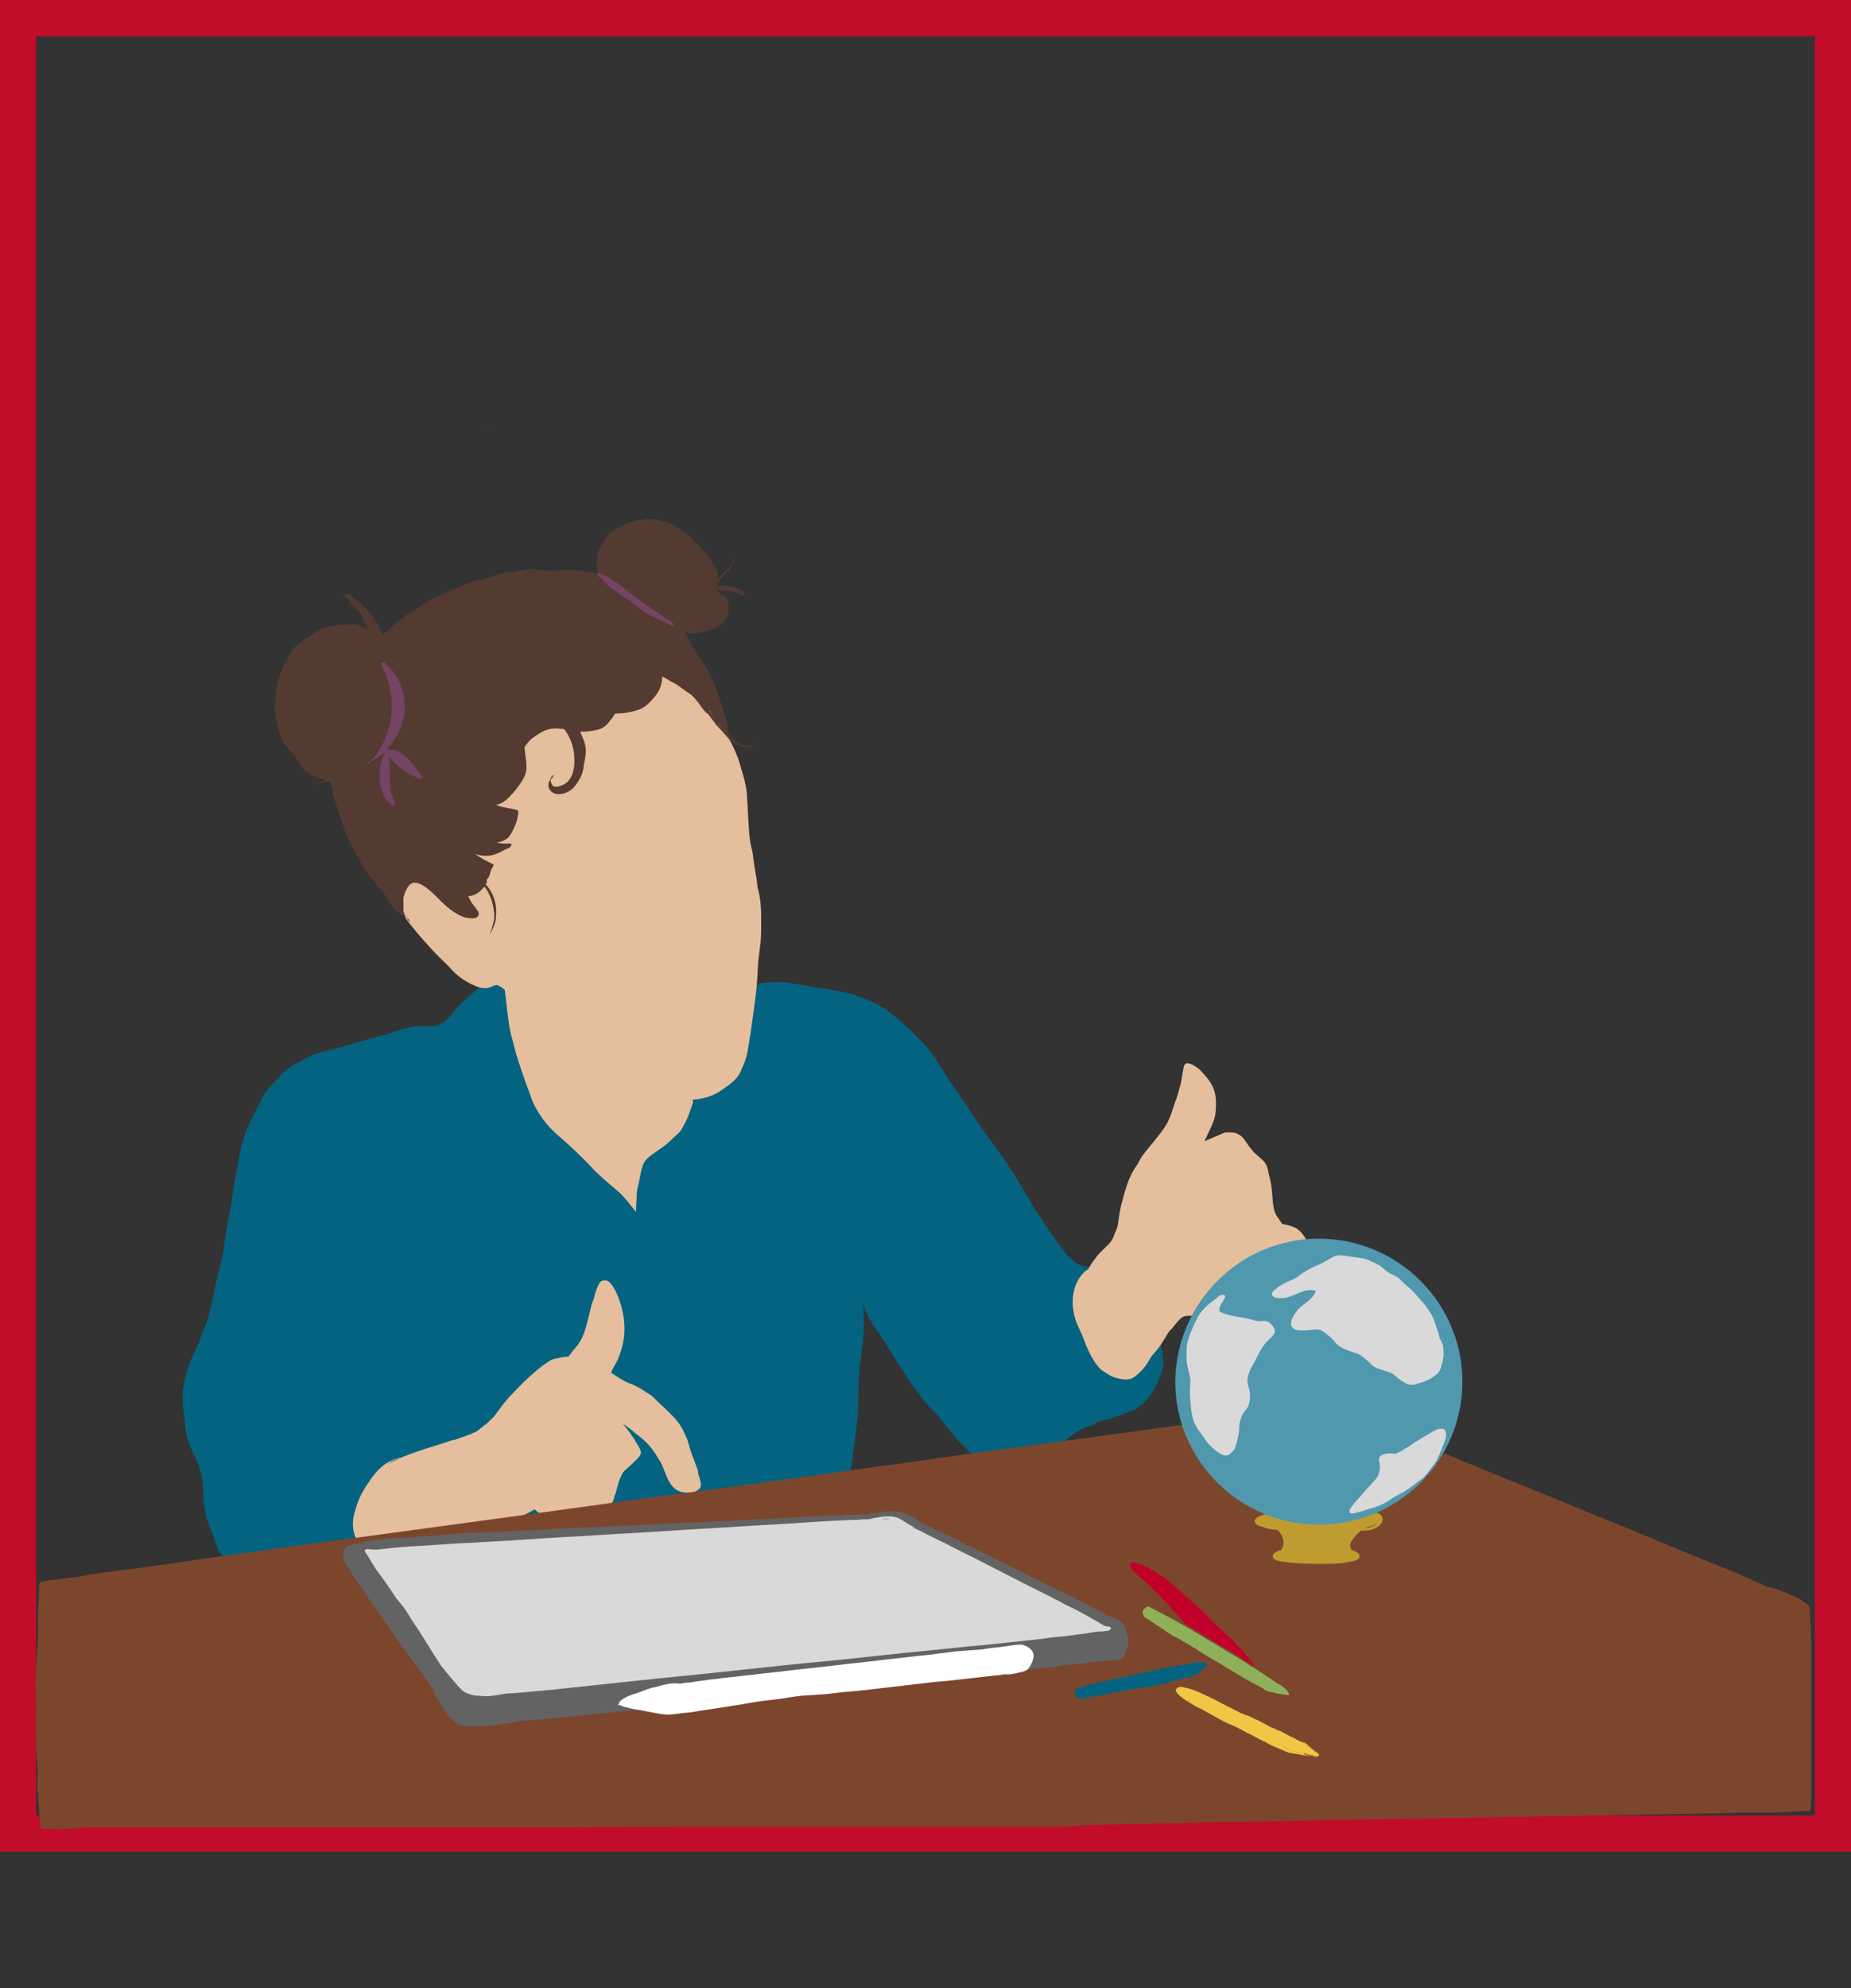 <?xml version="1.0" encoding="utf-8"?>
<!-- Generator: Adobe Illustrator 27.7.0, SVG Export Plug-In . SVG Version: 6.00 Build 0)  -->
<svg version="1.1" id="Ebene_1" xmlns="http://www.w3.org/2000/svg" xmlns:xlink="http://www.w3.org/1999/xlink" x="0px" y="0px"
	 viewBox="0 0 312 335" style="enable-background:new 0 0 312 335;" xml:space="preserve">
<rect x="0" y="0" width="312" height="335" fill="#333333" stroke="none"/>
<style type="text/css">
	.st0{fill:#C10D2A;}
	.st1{fill:#E5BF9D;}
	.st2{fill:#046380;}
	.st3{fill:#7C462D;}
	.st4{fill:#636363;}
	.st5{fill:#D9D9D9;}
	.st6{fill:#FFFFFF;}
	.st7{fill:#C1002A;}
	.st8{fill:#F1C645;}
	.st9{fill:#8EB059;}
	.st10{fill:#533B31;}
	.st11{fill:#754363;}
	.st12{fill:#BF9C30;}
	.st13{fill:#5098AE;}
</style>
<path class="st0" d="M305.9,6.1v299.8H6.1V6.1H305.9 M312,0H0v312h312V0z"/>
<path class="st1" d="M118,190.6c0.1,0.5,0.5,1.2,0.2,1.7c-0.4,0.5-1.2,0.7-1.8,0.9c-0.9,0.3-1.7,0.9-2.6,1.4
	c-0.8,0.5-1.3,1.2-1.9,1.9c-0.5,0.6-1.1,1.2-1.7,1.8c-0.3,0.4-0.5,0.8-0.8,1.2c-0.7,1.6-1.1,3.3-1.4,5c-0.1,0.5-0.2,0.9-0.2,1.4
	c0,0.2,0,0.4-0.2,0.6c-0.1,0.2-0.4,0.2-0.6,0.2c-0.6-0.1-1-0.5-1.5-0.7c-0.4-0.2-0.8-0.4-1.2-0.7c-1.6-1.1-3-2.4-4.6-3.5
	c-1.2-0.8-2.3-1.7-3.4-2.7c-1-0.9-1.8-2-2.7-3c-1-1.1-2-2.2-2.8-3.4c-0.8-1.3-1.4-2.6-2.2-3.9c-1.5-2.9-2.6-6-3.3-9.1
	c-0.2-0.9-0.5-1.9-0.6-2.8c-0.1-0.3-0.1-0.6-0.1-1c-0.2-0.4-0.3-0.9-0.4-1.3c-0.2-0.9-0.3-1.8-0.3-2.6c0-2,0-3.9,0.3-5.9
	c0.1-0.4,0.1-0.8,0.2-1.1c0.1-0.2,0.2-0.5,0.2-0.8c0.1-0.7,0.3-1.3,0.5-2c0,0,0,0,0,0c0,0,0,0,0,0l0,0c0,0,0,0,0,0c0,0,0,0,0,0
	c0,0,0,0,0,0c0,0,0,0,0,0c-0.1,0.6-0.2,1.2-0.3,1.8c0.5-0.9,1-1.9,1.9-2.6c0.5-0.4,1.1-0.5,1.7-0.7c1.1-0.4,2.3-0.6,3.5-0.6
	c0.9,0,1.8,0.3,2.8,0.4c1,0,1.9,0.1,2.9,0.3c0.8,0.1,1.5,0.1,2.2,0.3c1.4,0.3,2.6,1.1,3.9,1.5c0.7,0.2,1.5,0.4,2.2,0.6
	c1.7,0.4,2.7,1.9,4,3c0.8,0.8,1.8,1.4,2.7,2.1c0.6,0.5,1,1.3,1.4,2c0.6,1.2,1.1,2.5,1.5,3.8c0.4,1.3,0.8,2.6,0.9,3.9
	c0.1,1.1,0.1,2.1,0.1,3.2c0,0.9,0.1,1.9,0.2,2.8c0.1,1.2,0.1,2.5,0.4,3.7C117.4,188.8,117.7,189.7,118,190.6z"/>
<path class="st2" d="M59.5,263.1c0,0,0.1,0,0.2,0c-0.1,0-0.3,0-0.4,0c0,0-0.1,0-0.1,0C59.3,263.1,59.4,263.1,59.5,263.1z
	 M195.5,225.9c0.3,1.3,0.6,2.7,0.6,4c-0.1,0.8-0.4,1.6-0.7,2.4c-0.4,1-0.9,1.9-1.5,2.8c-0.6,0.9-1.4,1.6-2.3,2.2
	c-0.6,0.4-1.4,0.6-2.1,0.9c-1,0.3-2,0.8-3,1c-0.4,0.1-0.8,0.1-1.2,0.3c-0.5,0.2-0.9,0.5-1.4,0.7c-0.7,0.3-1.4,0.4-2,0.8
	c-0.7,0.4-1.3,1-1.9,1.4c-0.4,0.3-0.9,0.6-1.3,0.9c-0.9,0.6-2,1-2.9,1.6c-1.9,1-3.8,2.6-6.1,2.4c-1.8-0.2-3.7-0.6-5.2-1.7
	c-0.8-0.5-1.3-1.2-1.9-1.8c-0.6-0.6-1.2-1.1-1.7-1.8c-0.3-0.4-0.7-0.8-1-1.2c-0.5-0.6-1-1.3-1.5-1.9c-0.9-1.1-1.9-2-2.8-3.1
	c-1-1.3-2-2.6-2.9-4c-1.3-1.9-2.4-3.8-3.6-5.7c-1-1.7-2.4-3.2-3.1-5.1c-0.2-0.4-0.3-0.9-0.5-1.3c0,0.1,0,0.2,0,0.2
	c0.1,1.1,0.1,2.2,0.1,3.4c0,3.5-0.9,7-0.9,10.5c0,1.5,0,3-0.1,4.5c-0.2,2.2-0.5,4.4-0.8,6.6c-0.2,1.1-0.2,2.3-0.6,3.4
	c-0.2,0.5-0.3,0.9-0.6,1.3c-0.4,0.5-1.1,1-1.7,1c-0.9,0.1-1.8,0.3-2.7,0.4c-1.1,0.2-2.2,0.2-3.2,0.5c-1.4,0.3-2.6,0.9-4,1.2
	c-1.7,0.3-3.5,0.2-5.3,0.5c-1.2,0.2-2.5,0.5-3.7,0.6c-1.3,0.2-2.6,0.3-3.9,0.6c-1.4,0.4-2.9,0.9-4.3,1.2c-1.9,0.5-3.8,0.8-5.7,1.3
	c-0.4,0.1-0.9,0.2-1.3,0.3c-1.3,0.2-2.6,0.2-3.8,0.5c-0.6,0.1-1.3,0.2-1.9,0.3c-0.8,0-1.5-0.1-2.2,0c-0.8,0-1.7,0.1-2.5,0.2
	c-1.1,0.1-2.2,0.2-3.2,0.3c-1.1,0.1-2.1,0.5-3.2,0.6c-1.8,0.2-3.7-0.1-5.5-0.1c-1.2,0-2.5,0.1-3.7,0.1c-0.8,0-1.7,0-2.5,0
	c-0.1,0-0.1,0-0.2,0.1c-0.5,0.2-1,0.4-1.4,0.6c-0.7,0.3-1.4,0.5-2.1,0.6c-1.1,0.2-2.1,0.6-3.1,0.9c-1.3,0.3-2.6,0.6-3.9,0.8
	c-1.2,0.1-2.3,0.2-3.5,0.4c-1,0.1-2,0.4-3,0.4c-0.3,0-0.6,0-0.9,0c-0.4,0.1-0.8,0.2-1.3,0.2c0,0,0,0-0.1,0s0,0-0.1,0
	c-0.3,0-0.6,0-0.8,0c-1,0-2,0.4-3,0.6c-1.1,0.2-2.3,0.4-3.4,0.3c-0.8-0.1-1.5-0.2-2.3-0.1c-1.2,0.1-2.4,0.2-3.7,0.4
	c-1,0.1-2,0.5-3,0.5c-1.3,0-2.7-0.4-3.8-1.2c-0.4-0.4-0.8-0.9-1.1-1.3c-0.9-1-1.3-2.4-1.7-3.7c-0.6-1.4-1.2-2.9-1.4-4.4
	c-0.3-1.5-0.2-3.1-0.4-4.6c-0.1-0.8-0.2-1.6-0.5-2.4c-0.5-1.4-1.2-2.6-1.7-3.9c-0.5-1.4-0.7-2.8-0.8-4.2c-0.1-1.2-0.4-2.4-0.3-3.6
	c0-1.7,0.3-3.4,0.9-5.1c0.5-1.4,1.1-2.6,1.7-3.9c0.5-1.3,1-2.6,1.5-3.9c0.5-1.6,0.9-3.3,1.2-4.9c0.4-2.4,1.2-4.8,1.6-7.2
	c0.2-1.7,0.5-3.5,0.8-5.2c0.4-1.8,0.7-3.6,0.9-5.4c0.2-1.2,0.5-2.5,0.7-3.7c0.2-1,0.3-2.1,0.6-3.1c0.5-2.1,1.4-4.1,2.4-5.9
	c0.5-1,0.9-2,1.5-2.9c0.6-1,1.5-1.8,2.3-2.7c0.6-0.7,1.3-1.4,2.1-1.9c0.4-0.3,0.8-0.5,1.3-0.7c1.3-0.8,2.7-1.5,4.2-1.8
	c2.1-0.5,4.1-1.1,6.1-1.7c1-0.3,2.1-0.5,3.1-0.8c2-0.5,3.9-1.4,5.9-1.7c0.8-0.1,1.5-0.1,2.3-0.1c0.5,0,1.1,0,1.6-0.1
	c0.4-0.1,0.8-0.3,1.2-0.5c1.1-0.8,1.9-2,2.8-3c1.1-1.1,2.3-2.1,3.5-3.1c1-0.7,2.6-1.7,3.6-1.5c0,0,0,0,0-0.1c0-0.1,0-0.1,0-0.2l0,0
	l0,0c0,0.1,0,0.2,0.1,0.3c0,0,0,0,0.1,0c0.1,0.1,0.2,0.2,0.2,0.3c0.1,0.3,0.2,0.7,0.4,1c0-0.1,0-0.1,0-0.2c0,0.1,0.1,0.1,0,0.2h0
	c-0.2-0.3-0.3-0.6-0.4-0.9c-0.1-0.1-0.1-0.2-0.2-0.2c0.3,1.8,0.5,3.6,0.7,5.5c0.2,1.3,0.3,2.5,0.6,3.8c0.2,0.7,0.4,1.5,0.6,2.2
	c0.4,1.8,1.1,3.6,1.7,5.4c0.4,1.2,0.9,2.4,1.3,3.6c0.6,1.4,1.4,2.7,2.4,3.9c1.2,1.5,2.7,2.6,4.1,3.9c1.4,1.3,2.8,2.7,4.1,4.1
	c1.3,1.3,2.8,2.5,4.2,3.7c1,1,1.8,2.1,2.7,3.2c0-0.9,0.1-1.7,0.1-2.5c0-0.7,0.1-1.4,0.3-2.1c0.3-1.2,0.4-2.5,0.9-3.6
	c0.6-1.1,1.7-1.6,2.6-2.3c0.8-0.5,1.5-1.1,2.2-1.8c0.4-0.4,0.8-0.7,1.2-1.1c0.3-0.3,0.5-0.7,0.7-1.1c0.8-1.3,1.2-2.8,1.7-4.2
	c0.2-0.5,0.4-1,0.7-1.4c0.2-0.3,0.5-0.6,0.8-0.9c0.7-0.8,1.5-1.5,2.3-2.2c0.6-0.6,1.2-1.2,1.7-1.9c1.1-1.5,1.9-3.2,2.6-5
	c0.2-0.7,0.5-1.5,0.7-2.2c0.3-0.9,0.5-1.8,0.8-2.7c0.2-0.6,0.4-1.3,0.5-1.9c0.1-0.3,0.2-0.7,0.4-1c0.3-0.5,0.9-0.7,1.5-0.7
	c0.5,0,0.9-0.1,1.3-0.1c0.9,0,1.9-0.1,2.8,0.1c0.6,0.1,1.2,0.2,1.8,0.3c1.2,0.2,2.5,0.5,3.8,0.6c0.9,0.1,1.8,0.3,2.6,0.5
	c1.1,0.2,2.3,0.4,3.3,0.8c1.4,0.5,2.7,1,3.9,1.7c2.1,1.3,4,3.1,5.8,4.8c1.1,1.1,2.2,2.2,3.1,3.5c0.9,1.3,1.7,2.7,2.6,4
	c1,1.6,2.1,3.1,3.2,4.7c1.6,2.6,3.5,5.1,5.3,7.6c2.2,3,4,6.2,5.9,9.4c1.1,1.6,2.1,3.3,3.3,4.9c0.8,1.1,1.6,2.3,2.5,3.3
	c0.5,0.5,1,1,1.6,1.3c0.6,0.2,1.1,0.5,1.7,0.5c0.5,0,1-0.1,1.5-0.1c-0.1-0.1-0.3-0.1-0.4-0.2c0,0-0.1,0-0.1,0c0.3,0,0.6,0.1,0.9,0.3
	c0.2,0,0.4,0.1,0.6,0.2c-0.1,0-0.2-0.1-0.4-0.1c0.1,0,0.1,0.1,0.2,0.1c1.2,0.5,2.2,1.4,3.4,2c0.9,0.5,1.8,1.1,2.6,1.8
	c0.7,0.6,1.4,1.4,2,2.1s1,1.6,1.4,2.5C194.7,223.3,195.2,224.6,195.5,225.9z"/>
<path class="st1" d="M216.1,206.3C216.1,206.3,216,206.3,216.1,206.3c-0.1,0-0.1,0-0.1-0.1C216,206.3,216,206.3,216.1,206.3
	C216.1,206.3,216.1,206.3,216.1,206.3z M220.7,209.7c0.1,0.8-0.6,1.7-1.1,2.3c-1,1.1-2.1,2.2-3.4,3c-0.6,0.4-1.1,0.7-1.7,1
	c-0.6,0.3-1.3,0.5-1.9,0.8c-0.8,0.4-1.6,0.9-2.3,1.3c-1.4,0.8-2.6,1.8-4.1,2.4c-0.6,0.3-1.3,0.5-2,0.7c-0.5,0.1-0.9,0.3-1.4,0.4
	c-0.5,0.1-1,0.1-1.5,0.1c-0.7,0-1.5-0.1-2.1,0.3c-0.5,0.4-0.9,0.9-1.3,1.4c-0.2,0.3-0.5,0.6-0.8,0.9c-0.5,0.7-0.9,1.5-1.4,2.2
	c-0.4,0.7-1,1.3-1.5,1.9c-0.4,0.5-0.7,1.2-1.1,1.7c-0.4,0.6-0.9,1.1-1.4,1.5c-0.3,0.3-0.7,0.5-1,0.7c-0.5,0.1-1,0.2-1.4,0.1
	c-0.6-0.1-1.3-0.2-1.9-0.5c-0.6-0.3-1.2-0.7-1.8-1.1c-0.4-0.4-0.7-0.8-1-1.2c-0.8-1.2-1.4-2.5-1.9-3.9c-0.4-1.1-1-2.1-1.4-3.3
	c-0.7-2.1-0.7-4.5,0.3-6.5c0.3-0.6,0.7-1.1,1.2-1.6c0.2-0.2,0.4-0.3,0.6-0.4c0.2-0.4,0.5-0.9,0.8-1.3c0.4-0.5,0.7-1,1.1-1.4
	c0.5-0.5,1.1-1.1,1.6-1.6c0.5-0.5,0.8-1.1,1-1.8c0.2-0.4,0.4-0.9,0.5-1.3c0.2-1.2,0.3-2.4,0.6-3.5c0.4-1.5,0.8-3.1,1.4-4.5
	c0.3-0.7,0.7-1.4,1.1-2c0.4-0.5,0.6-1.1,1-1.7c0.9-1.2,1.9-2.3,2.8-3.5c0.5-0.6,1-1.3,1.4-2c0.3-0.5,0.5-1.1,0.7-1.6
	c0.2-0.6,0.4-1.2,0.6-1.8c0.4-1,0.7-2.1,1-3.2c0.2-0.9,0.3-1.9,0.5-2.8c0.1-0.5,0.3-0.9,0.9-0.7c0.7,0.1,1.2,0.6,1.8,1
	c2.3,2.4,3,3.7,2.7,7.1c-0.1,1.6-1,3-1.6,4.4c-0.1,0.2-0.2,0.4-0.3,0.6c0.9-0.4,1.9-0.8,2.8-1.2c0.3-0.1,0.6-0.3,0.9-0.3
	c0.3,0,0.5,0,0.8,0c0.7,0,1.4,0.3,1.9,0.8c0.4,0.4,0.6,0.8,0.9,1.2c0.3,0.5,0.7,0.9,1.1,1.4c1.6,1.5,2.1,1.4,2.5,3.8
	c0.4,1.3,0.5,2.6,0.6,4c0.1,1.2,0.2,2.3,1,3.3c0.2,0.3,0.4,0.6,0.6,0.9c0.1,0,0.2,0,0.4,0.1c0.5,0.1,0.9,0.2,1.4,0.4
	c1,0.3,1.6,1.1,2.2,2C220.5,209,220.6,209.3,220.7,209.7z"/>
<path class="st1" d="M67.3,245.7c-0.3,0.1-0.7,0.2-1,0.4c-0.3,0.2-0.7,0.4-0.9,0.6C65.9,246.4,66.6,246.1,67.3,245.7z M117.9,249
	c0.2,0.7,0.5,1.6-0.2,2c-0.5,0.4-1.1,0.6-1.8,0.5c-0.8,0-1.6-0.2-2.2-0.7c-0.8-0.7-1.2-1.7-1.6-2.7c-0.3-0.8-0.6-1.6-1.1-2.3
	c-0.6-1-1.2-1.9-2-2.7c-0.6-0.6-1.2-1.1-1.9-1.6c-0.7-0.6-1.3-1.1-2.1-1.6c0.8,1,1.6,2,2.2,3.1c0.3,0.5,0.6,0.9,0.8,1.5
	c0.2,0.6-0.4,1.1-0.8,1.5c-0.5,0.5-1.1,1.1-1.6,1.5c-0.4,0.3-0.7,0.7-0.9,1.2c-0.3,0.6-0.5,1.3-0.7,2c-0.1,0.5-0.2,0.9-0.4,1.3
	c-0.1,0.4-0.2,0.9-0.5,1.3c-0.2,0.4-0.5,0.8-0.8,1.1c-0.3,0.3-0.6,0.7-1.1,0.8c-0.5,0.2-1.1,0-1.7,0c-1,0.4-1.4,1.5-2.4,1.8
	c-0.5,0.3-1.1,0-1.6,0c-0.8,0-1.7-0.3-2.4-0.6c-0.3-0.1-0.7-0.2-1-0.3c-0.6-0.2-0.9-0.8-1.3-1.2c-0.2-0.2-0.5-0.4-0.7-0.6
	c-0.6,0.4-1.2,0.7-1.9,1c-0.5,0.2-1,0.5-1.5,0.8c-0.9,0.5-1.9,0.8-2.8,1.2c-0.5,0.2-0.9,0.5-1.4,0.6c-0.6,0.2-1.2,0.4-1.8,0.6
	c-1.1,0.4-2.2,0.5-3.4,0.7c-1.3,0.1-2.5,0.6-3.7,0.9c0,0-0.1,0-0.1,0c-0.4,0.2-0.7,0.4-1.1,0.6c-0.4,0.2-0.8,0.4-1.2,0.5
	c-0.4,0.1-0.8,0.1-1.3,0.1c-0.4,0-0.7-0.2-1-0.3c-0.9-0.1-1.8-0.3-2.7-0.2c-0.5,0-0.9,0-1.4,0.1c-0.6,0.1-1.2,0.2-1.8,0.2
	c-1.6,0-2.6-0.6-3.1-2.1c-0.6-1.6-0.5-3.1,0-4.6c0.2-0.8,0.5-1.5,0.8-2.2c0.5-1.1,1.2-2.1,1.9-3.1c0.9-1.3,2.1-2.5,3.6-3.1
	c0.4-0.2,0.9-0.3,1.4-0.4c0.1,0,0.1,0,0.2-0.1c1.6-0.6,3.2-1.2,4.9-1.7c0.7-0.2,1.3-0.4,1.9-0.6c0.7-0.2,1.3-0.5,2-0.6
	c1.2-0.4,2.5-0.8,3.7-1.4c0.6-0.4,1.1-0.9,1.7-1.3c0.5-0.5,1-0.9,1.4-1.4c0.9-1.2,1.8-2.5,2.9-3.6c1.2-1.3,2.4-2.5,3.7-3.6
	c0.9-0.8,1.8-1.5,2.8-2.1c0.4-0.2,0.9-0.3,1.4-0.4c0.5-0.1,1-0.2,1.6-0.2c0.5-0.7,1.1-1.4,1.6-2c1.1-1.5,1.4-3.2,1.9-5
	c0.2-0.8,0.3-1.5,0.6-2.3c0.2-0.4,0.3-0.9,0.4-1.3c0.2-0.6,0.4-1.3,0.8-1.9c0.4-0.5,1.2-0.5,1.7,0c0.4,0.4,0.6,0.8,0.9,1.3
	c1.4,2.9,2,6.3,1.2,9.4c-0.2,0.7-0.4,1.4-0.7,2.1c-0.3,0.8-0.9,1.5-1.2,2.4c0.7,0.4,1.3,0.9,2.1,1.3c0.5,0.3,1,0.5,1.6,0.7
	c0.8,0.4,1.6,0.8,2.4,1.4c0.3,0.2,0.7,0.4,1,0.7c0.3,0.3,0.6,0.6,0.9,0.9c0.8,0.7,1.5,1.4,2.2,2.1c0.7,0.7,1.3,1.4,1.8,2.3
	c0.2,0.5,0.5,1,0.7,1.5c0.3,0.6,0.4,1.3,0.6,1.9c0.4,1.3,1,2.6,1.4,3.9C117.6,248.2,117.8,248.6,117.9,249z"/>
<path class="st3" d="M6.9,308.1c-0.3,0-0.5,0-0.8,0l0,0C6.4,308,6.6,308,6.9,308.1c-0.3-2.4-0.4-4.7-0.6-7.1c0-1.1,0.1-2.3,0-3.4
	c-0.3-3.6-0.2-7.2-0.2-10.9c0-1.2-0.1-2.4-0.1-3.7c0.1-3.2,0.5-6.5,0.4-9.7c-0.1-1.9,0.2-3.7,0.2-5.6c0-0.4-0.2-0.8,0.2-1.1
	c0.3-0.1,0.6-0.2,0.9-0.2c0.4-0.1,0.9-0.2,1.3-0.2c1.1-0.1,2.1-0.3,3.2-0.4c0.8-0.1,1.5-0.2,2.3-0.4c1.1-0.2,2.2-0.3,3.3-0.5
	c1.1-0.1,2.2-0.3,3.3-0.4c4.7-0.6,9.4-1.3,14.1-2c9.3-1.3,18.6-2.6,27.8-3.8c9.6-1.3,19.1-2.6,28.7-3.9c9.3-1.3,18.7-2.6,28-3.8
	c9.6-1.3,19.3-2.6,28.9-4c4.8-0.6,9.5-1.3,14.3-2c4.5-0.6,9-1.2,13.4-1.8c4.7-0.6,9.4-1.3,14.1-1.9c5-0.7,10-1.4,14.9-2
	c3.4-0.5,6.8-0.9,10.3-1.4c0.8-0.1,1.6-0.2,2.4-0.3c0.9-0.1,1.8-0.2,2.6-0.3c1-0.1,2-0.2,2.9-0.3c-0.2-0.1-0.5-0.2-0.7-0.3l0,0
	c0.3,0.1,0.6,0.2,0.9,0.3c0.2,0,0.5,0,0.7-0.1l0,0c-0.2,0-0.4,0.1-0.6,0.1c0.1,0,0.1,0,0.2,0.1c1.5,0.5,3,1.1,4.5,1.6
	c1.6,0.6,3.1,1.2,4.6,1.9c3.1,1.3,6.2,2.6,9.4,3.9c3,1.2,6,2.5,9,3.7c3.2,1.3,6.4,2.6,9.6,3.9c3,1.2,6,2.5,9,3.7
	c3.2,1.3,6.5,2.6,9.7,4c3,1.2,6,2.5,9.1,3.7c1.5,0.6,3.1,1.3,4.6,1.9c1,0.5,2.1,0.9,3.1,1.4c0,0,0,0,0,0l0,0c0,0,0,0,0,0l0,0
	c0.3,0.1,0.6,0.3,0.9,0.4c0.5,0.2,1,0.3,1.5,0.4c1.2,0.4,2.4,0.9,3.5,1.4c0.5,0.2,1,0.5,1.4,0.8c0.4,0.3,0.8,0.5,1.1,0.9
	c0,0,0,0,0,0l0,0c0,0,0,0,0,0.1c0.1,0.2,0.2,0.3,0.2,0.5c0-0.1-0.1-0.3-0.2-0.4c0.1,1,0.1,1.9,0.2,2.9c0,0,0,0,0,0v0v0
	c0,0,0,0.1,0,0.1c0.1,1.7,0.1,3.4,0.1,5.1c0,1.7,0,3.4,0,5.1c0,1.7,0,3.5,0,5.2c0,1.7,0,3.4,0,5.1c0,1.6,0,3.3,0,4.9
	c0,0.9,0,1.8,0,2.7c0,0.8,0,1.7-0.1,2.5c0,0.1,0,0.2,0,0.3c0,0,0.1,0,0.1,0c-0.2,0.1-0.3,0.3-0.5,0.5c0-0.1,0-0.2,0-0.2
	c-1.8,0.1-3.6,0.2-5.5,0.3c-0.7,0-1.4,0-2.1,0c-0.8,0-1.5,0-2.3,0c-1.3,0-2.6,0-3.9,0.1c-5.7,0.1-11.5,0.2-17.2,0.3
	c-5.7,0.1-11.3,0.2-17,0.3c-5.7,0.1-11.5,0.2-17.2,0.3c-2.6,0-5.2,0.1-7.8,0.1c-1.5,0-3.1,0.1-4.6,0.1c-1.4,0-2.9,0-4.3,0.1
	c-1.3,0-2.6,0-3.9,0.1c-1.5,0-3.1,0.1-4.6,0.1c-2.7,0-5.4,0.1-8.1,0.1c-2.9,0-5.9,0.1-8.8,0.2c-1.4,0-2.8,0-4.2,0.1
	c-1.3,0-2.6,0-3.9,0.1c-1.9,0-3.9,0.1-5.9,0.1c0,0,0.1,0,0.1,0l0,0c-1.2,0.1-2.3,0.1-3.5,0.2c-0.9,0-1.8,0.1-2.7,0.1
	c-0.9,0-1.9,0-2.8,0c-3.7,0-7.4,0-11.1,0c-7.9,0-15.7,0-23.6,0c-7.6,0-15.1,0-22.7,0c-7.9,0-15.9,0-23.8,0.1c-7.6,0-15.1,0-22.7,0
	c-7.9,0-15.9,0-23.8,0c-7.7,0-15.3,0-23,0c-3.2,0-6.5,0-9.7,0c-0.1,0-0.1,0-0.2,0C11.8,308.3,9.4,308.2,6.9,308.1
	c0.1,0.2,0.1,0.4,0.1,0.6C7,308.5,6.9,308.3,6.9,308.1z"/>
<path class="st4" d="M59.2,264.7c0,0.1,0.1,0.1,0.1,0.2C59.3,264.8,59.3,264.8,59.2,264.7C59.2,264.7,59.2,264.7,59.2,264.7z
	 M59.6,265.6c-0.1-0.2-0.2-0.3-0.3-0.5c-0.1-0.1-0.3-0.3-0.4-0.5C59.1,265,59.4,265.3,59.6,265.6z M190,275.5
	c0.3,1.1,0.3,1.7-0.2,2.7c-0.2,0.4-0.3,0.9-0.6,1.2c0,0,0.1,0,0.1,0l0,0c0,0-0.1,0-0.1,0c-0.1,0.1-0.3,0.2-0.4,0.2
	c-0.8,0.2-1.6,0.2-2.5,0.2c0,0,0,0,0,0c-0.6,0.1-1.1,0.2-1.7,0.2c-1.1,0.1-2.1,0.3-3.2,0.4c-1.1,0.1-2.3,0.2-3.4,0.4
	c-4.4,0.4-8.8,0.9-13.2,1.3c-4.4,0.5-8.9,0.9-13.3,1.4c-4.5,0.5-9,0.9-13.5,1.4c-4.5,0.5-9,0.9-13.4,1.4c-4.5,0.5-9,0.9-13.6,1.4
	c-4.5,0.5-9,0.9-13.5,1.4c-1.1,0.1-2.1,0.2-3.2,0.3c-1.1,0.1-2.2,0.2-3.3,0.3c-0.8,0.1-1.7,0.1-2.5,0.2c-0.3,0-0.6,0.1-0.8,0.1
	c-2.9,0.5-5.8,1-8.8,0.9c-1.4,0-2.6-0.9-3.4-2c-0.6-0.9-1.3-1.8-1.8-2.7c-0.4-0.6-0.7-1.3-1-2c0,0,0,0,0,0c-0.4-0.6-0.8-1.1-1.2-1.7
	c-0.6-0.9-1.3-1.8-1.9-2.6c-0.6-0.9-1.2-1.8-1.9-2.6c-0.6-0.9-1.2-1.7-1.8-2.6c-0.6-0.9-1.3-1.8-1.9-2.7c-0.3-0.4-0.6-0.9-0.9-1.3
	c-0.3-0.5-0.7-0.9-1-1.4c-0.6-0.9-1.2-1.8-1.8-2.7c-0.3-0.4-0.6-0.9-0.9-1.3c-0.1-0.2-0.3-0.4-0.4-0.7c0-0.1-0.1-0.1-0.1-0.2
	c-0.2-0.2-0.4-0.5-0.6-0.7c-0.3-0.6-0.5-1.4-0.4-2.1c0-0.4,0.3-0.7,0.5-1c0.3-0.3,0.8-0.3,1.1-0.4c2.7-0.6,5.5-1.1,8.3-1.1
	c0.9,0,1.8-0.1,2.7-0.2c0.6-0.1,1.2,0,1.9-0.1c0.3,0,0.6,0,0.8-0.1c0.1,0,0.1,0,0.2,0c0.5,0,0.9-0.1,1.4-0.1
	c0.8-0.1,1.6-0.1,2.4-0.2c0.9-0.1,1.7-0.1,2.6-0.1c3.4-0.2,6.8-0.3,10.2-0.5c3.6-0.2,7.1-0.4,10.7-0.5c3.4-0.2,6.8-0.3,10.3-0.5
	c3.5-0.2,7-0.3,10.5-0.5c3.4-0.2,6.9-0.3,10.4-0.5c1.8-0.1,3.5-0.2,5.3-0.3c1.7-0.1,3.3-0.2,5-0.2c1.3-0.1,2.5-0.1,3.8-0.1
	c0.4-0.1,0.8-0.1,1.1-0.2c0.9-0.1,1.9-0.3,2.8-0.4c0.9,0,1.9,0.1,2.8,0.4c0.4,0.2,0.8,0.4,1.2,0.6c0.3,0.2,0.6,0.3,0.8,0.5
	c0.4,0.5,1.1,0.7,1.6,0.9c-0.1,0-0.2-0.1-0.4-0.1c0.3,0.1,0.6,0.3,0.9,0.4c0.7,0.3,1.4,0.7,2.2,1c0.4,0.2,0.7,0.3,1,0.5
	c0.3,0.2,0.6,0.3,1,0.5c0.7,0.3,1.4,0.7,2,1c0.7,0.4,1.4,0.7,2.1,1c1.3,0.7,2.7,1.3,4,2c1.4,0.7,2.8,1.4,4.2,2.1
	c1.3,0.7,2.7,1.3,4,2c0.7,0.4,1.4,0.7,2.1,1c0.7,0.3,1.3,0.6,2,1c1.4,0.7,2.7,1.4,4,2.1c0.4,0.2,0.9,0.5,1.4,0.8
	c0.3,0.1,0.5,0.1,0.8,0.2c0.7,0.3,1.4,0.6,1.8,1.2c0.1,0.1,0.2,0.3,0.3,0.4C189.7,274.5,189.8,275.1,190,275.5z"/>
<path class="st5" d="M148.7,256c0.7,0,1.4,0,2.1,0c-0.3,0-0.6,0-0.8,0C149.5,255.9,149.1,255.9,148.7,256z M187.2,274.2
	c0.1,0.1,0.1,0.3-0.1,0.4c-0.2,0.2-0.5,0.2-0.7,0.2c-0.4,0.1-0.9,0.1-1.3,0.1c-0.9,0.1-1.7,0.3-2.6,0.4c-1.1,0.1-2.1,0.3-3.1,0.4
	c-1.2,0.1-2.3,0.2-3.5,0.4c-4.5,0.5-9.1,1-13.6,1.4c-4.5,0.5-9.1,0.9-13.6,1.4c-4.6,0.5-9.2,1-13.8,1.4c-4.7,0.5-9.4,1-14.1,1.5
	c-4.6,0.5-9.1,0.9-13.6,1.4c-4.7,0.5-9.4,1-14.1,1.5c-1.1,0.1-2.2,0.2-3.3,0.3c-1.1,0.1-2.2,0.2-3.3,0.3c0,0-0.1,0-0.1,0h0
	c0,0-0.1,0-0.1,0c-0.1,0-0.2,0-0.4,0c-1.3,0.1-2.6,0.5-3.9,0.5c-0.6,0-1.1-0.1-1.7-0.1c-0.1,0-0.1,0-0.2,0l0,0c0,0,0.1,0,0.1,0
	c-0.7-0.1-1.3-0.3-1.9-0.6c-0.6-0.4-1.1-1-1.6-1.6c-0.8-0.9-1.6-1.9-2.4-2.9c-1.6-2.4-3-4.9-4.6-7.2c-0.5-0.7-0.9-1.5-1.4-2.2l0,0
	c-0.5-0.8-1.2-1.4-1.7-2.2c-1-1.5-2-3-3.1-4.4c-0.6-0.9-1.1-1.8-1.6-2.6c-0.1-0.2-0.4-0.4-0.4-0.7c0,0,0,0-0.1,0l0,0c0,0,0,0,0.1,0
	v0c0-0.2,0.2-0.3,0.4-0.3c0.4,0,0.8,0.1,1.1,0.1c0.2,0,0.3,0,0.5,0c0.9-0.1,1.9-0.2,2.8-0.3c1.9-0.2,3.8-0.3,5.7-0.4
	c2.8-0.2,5.6-0.4,8.4-0.5h0c1-0.1,2-0.1,3.1-0.2c0.1,0,0.2,0,0.2,0c0,0,0,0,0,0c3.8-0.2,7.5-0.5,11.2-0.7c4-0.2,7.9-0.5,11.9-0.7
	c3.8-0.2,7.6-0.5,11.3-0.7c3.9-0.2,7.8-0.5,11.7-0.7c3.8-0.2,7.5-0.5,11.3-0.7c0.9,0,1.8-0.1,2.6-0.1c0.5,0,1.1,0,1.6-0.1
	c0,0,0,0,0,0c0,0,0,0,0,0c0.3,0,0.7,0,1,0c0,0,0,0,0.1,0l0,0c0.1,0,0.3-0.1,0.4-0.1c0.4-0.1,0.7-0.2,1.1-0.2
	c0.7-0.2,1.5-0.2,2.2-0.2c0.4,0,0.8,0.1,1.1,0.2c0.8,0.3,1.4,0.8,2.1,1.2c0.4,0.2,0.8,0.4,1.1,0.6c-0.2-0.1-0.5-0.2-0.7-0.2
	c0.1,0,0.1,0.1,0.2,0.1c0.7,0.3,1.4,0.6,2.1,1c0.7,0.4,1.5,0.7,2.2,1.1c0.7,0.3,1.4,0.7,2,1c1.4,0.7,2.8,1.4,4.2,2.1
	c1.4,0.7,2.7,1.4,4.1,2.1c1.4,0.7,2.9,1.5,4.3,2.2c1.4,0.7,2.8,1.4,4.2,2.1c0.7,0.4,1.4,0.7,2.1,1.1c0.7,0.4,1.4,0.7,2,1
	c1.4,0.7,2.7,1.5,4,2.2c0.3,0.2,0.7,0.4,1,0.6c0.1,0,0.1,0,0.2,0.1C186.8,274,187,274.1,187.2,274.2z"/>
<path class="st6" d="M104.2,287.5L104.2,287.5C104.2,287.5,104.2,287.5,104.2,287.5c-0.1-0.1-0.1-0.1-0.1-0.1c0,0-0.1,0-0.1,0
	c0,0,0,0,0,0C104.1,287.5,104.2,287.5,104.2,287.5L104.2,287.5z M174.2,278.8c0.1,0.4-0.1,0.8-0.2,1.2c-0.2,0.4-0.4,0.9-0.7,1.2
	c-0.4,0.4-1,0.5-1.5,0.6c-0.8,0.2-1.6,0.4-2.5,0.3c-0.5,0.1-1.1,0.2-1.6,0.2c-0.8,0.1-1.7,0.2-2.5,0.3c-0.9,0.1-1.8,0.2-2.7,0.3
	c-1.7,0.2-3.4,0.4-5,0.5c-1.7,0.2-3.4,0.4-5.1,0.6c-1.7,0.2-3.5,0.4-5.2,0.6c-1.7,0.2-3.4,0.4-5,0.5c-0.8,0.1-1.7,0.2-2.5,0.3
	c-0.9,0.1-1.7,0.1-2.6,0.2c-0.6,0-1.3,0.1-1.9,0.1c-0.5,0.1-1,0.1-1.5,0.2c-1.7,0.3-3.4,0.5-5.2,0.7c-1.7,0.2-3.3,0.6-5,0.8
	c-2.3,0.4-4.7,0.7-7,1.1c-1.4,0.1-2.8,0.4-4.2,0.4c-1.2-0.1-2.4-0.4-3.6-0.6c-1.2-0.2-2.3-0.4-3.4-0.7c-0.2,0-0.4-0.1-0.5-0.2
	c-0.1,0-0.3-0.1-0.4-0.1c0,0,0,0,0,0l0,0c0,0-0.1,0-0.1,0c-0.1,0-0.2-0.1-0.1-0.1c0,0,0.1,0,0.1,0c-0.1-0.4,0.6-0.9,0.8-1
	c0.8-0.5,1.6-0.7,2.5-1c1-0.4,2-0.8,3.1-1c0.7-0.2,1.4-0.4,2.1-0.5c0.6-0.1,1.2-0.1,1.8,0c0.5-0.1,1-0.2,1.6-0.2
	c1.1-0.2,2.2-0.3,3.4-0.5c1.2-0.1,2.3-0.3,3.5-0.4c1.2-0.1,2.4-0.3,3.6-0.4c2.3-0.3,4.7-0.5,7-0.8c2.4-0.3,4.8-0.5,7.1-0.8
	c2.4-0.3,4.7-0.5,7-0.8c2.4-0.3,4.7-0.5,7-0.8c1.1-0.1,2.3-0.2,3.4-0.4c1.2-0.1,2.3-0.3,3.5-0.4c1.3-0.1,2.7-0.2,4-0.3
	c0.2,0,0.3-0.1,0.5-0.1c1.1-0.2,2.1-0.2,3.2-0.4c0.9-0.1,1.8-0.3,2.7-0.3C172.9,277.2,174.1,277.8,174.2,278.8z"/>
<path class="st7" d="M211.6,280.8c-0.1-0.1-0.2-0.2-0.4-0.2c-1-0.6-2-1.3-3-1.9c-1-0.6-2-1.2-3-1.8c-1-0.6-2-1.2-3-1.8
	c-0.8-0.5-1.5-0.9-2.2-1.3c-0.4-0.4-0.8-0.8-1.1-1.2c-0.7-0.8-1.4-1.6-2.2-2.4c-1.1-1.1-2.2-2.3-3.4-3.4c-0.4-0.4-0.8-0.8-1.2-1.1
	c-0.5-0.5-1.1-0.9-1.5-1.5c-0.2-0.2-0.2-0.6,0-0.8c0.3-0.3,0.7-0.1,1,0c0.5,0.1,1,0.3,1.5,0.5c1,0.5,1.8,1.1,2.7,1.6
	c1,0.7,1.9,1.5,2.8,2.3c1.2,1.1,2.6,2.2,3.8,3.4c0.8,0.7,1.5,1.5,2.3,2.3c0.8,0.8,1.6,1.5,2.4,2.2c0.8,0.8,1.6,1.6,2.3,2.4
	c0.7,0.8,1.4,1.6,2.1,2.5C211.4,280.6,211.5,280.7,211.6,280.8z"/>
<path class="st8" d="M222.3,295.6c0.1,0.3-0.2,0.4-0.5,0.3c-1.4-0.2-2.8-0.8-4.1-1.2c0,0-0.1,0-0.1,0c-1.1-0.2-2.2-0.5-3.3-0.9
	c-1.5-0.6-3-1.3-4.4-2c-0.9-0.5-1.9-1-2.9-1.4c-1.3-0.6-2.6-1.4-3.9-2.1c-0.2-0.1-0.4-0.2-0.5-0.3c-0.6-0.4-1.3-0.8-1.9-1.1
	c0.3,0.1,0.5,0.2,0.8,0.4c-0.4-0.2-0.7-0.5-1.1-0.8c-0.1-0.1-0.2-0.1-0.3-0.2c-0.4-0.3-0.9-0.7-1.2-1.1c-0.2-0.2-0.4-0.3-0.5-0.5
	l0,0c0,0,0,0,0,0c0,0,0,0,0,0c0,0,0,0,0,0c0,0,0,0,0,0c-0.1-0.6,0.8-0.5,1.1-0.4c0.6,0.1,1.2,0.3,1.8,0.5c1.1,0.4,2.2,1,3.3,1.5
	c0.6,0.3,1.2,0.6,1.7,0.9c0.8,0.4,1.6,0.9,2.4,1.3c1.6,0.8,3.2,1.7,4.9,2.4c1.3,0.7,2.7,1.3,4.1,1.9c0.2,0.1,0.5,0.2,0.8,0.3
	c0.5,0.3,1.1,0.4,1.6,0.8c0.1,0.1,0.1,0.2,0.1,0.3c0.5,0.3,1,0.6,1.5,1C221.8,295.2,222.1,295.3,222.3,295.6z"/>
<path class="st8" d="M222.2,295.5c-0.6-0.3-1.1-0.7-1.6-1.1c-0.4-0.3-0.7-0.7-1-1c0.3,0.2,0.6,0.4,0.9,0.7
	C221.1,294.6,221.6,295.1,222.2,295.5L222.2,295.5z"/>
<path class="st8" d="M221.5,295.1c-0.7-0.4-1.4-1-1.9-1.4l0,0C220.2,294.1,220.9,294.6,221.5,295.1z"/>
<path class="st8" d="M220.5,294.3c-0.1,0-0.3-0.2-0.4-0.3c0,0,0.1,0.1,0.1,0.1c-0.1-0.1-0.5-0.3-0.4-0.4c0,0,0,0,0,0c0,0,0,0,0,0
	s0,0,0,0c0.2,0.1,0.4,0.2,0.5,0.3C220.3,294.1,220.6,294.3,220.5,294.3z"/>
<path class="st8" d="M202.6,288C202.6,288,202.6,288,202.6,288c-0.8-0.3-1.6-0.8-2.4-1.3c-0.6-0.4-2.2-1.4-1.9-2.2
	c0-0.1,0.1-0.1,0.1-0.2l0,0l0,0l0,0c0,0,0,0,0,0l0,0c0,0,0,0,0,0c0,0,0,0,0,0c0,0.1-0.1,0.1-0.1,0.2c0,0.1,0,0.1,0,0.2
	c0,0,0,0,0,0.1c0.1,0.3,0.4,0.5,0.6,0.7c0.4,0.3,0.8,0.5,1.1,0.8c0,0,0,0,0,0c0.1,0.1,0.2,0.1,0.3,0.2
	C201.2,286.9,201.9,287.5,202.6,288z"/>
<path class="st8" d="M199.4,285.2c0.3,0.2,1.1,0.7,1,1c0,0.1,0,0.1-0.1,0.2c0,0,0,0,0,0c-0.1,0-0.1,0.1-0.2,0.1
	c-0.4-0.1-2-1.2-1.9-1.8c0,0,0,0,0,0c0,0,0-0.1,0-0.1c0,0,0-0.1,0.1-0.1c-0.1,0-0.1,0.1,0,0.1l0,0l0,0c0.2-0.2,0.4,0,0.6,0.2
	C199.1,284.9,199.3,285.1,199.4,285.2z"/>
<path class="st8" d="M219.4,293.6L219.4,293.6C219.4,293.6,219.4,293.6,219.4,293.6c-0.8-0.3-1.5-0.6-2.2-0.9
	c-0.8-0.3-1.5-0.6-2.3-1c-0.8-0.4-1.6-0.7-2.3-1.1c-0.2-0.1-0.4-0.2-0.5-0.2c-0.2-0.1-0.3-0.1-0.5-0.2c-0.2-0.1-0.3-0.2-0.5-0.2
	c-0.1,0-0.2-0.1-0.3-0.1c-0.1,0-0.2-0.1-0.2-0.1c-0.2-0.1-0.3-0.2-0.5-0.2c-0.2-0.1-0.5-0.2-0.7-0.4c-0.1,0-0.2-0.1-0.3-0.2
	c-0.1-0.1-0.3-0.1-0.4-0.2c-0.4-0.2-0.8-0.4-1.1-0.5c-0.4-0.2-0.8-0.4-1.1-0.6c-0.3-0.1-0.6-0.3-0.9-0.4c-0.1,0-0.2-0.1-0.2-0.1
	c-0.1,0-0.1,0-0.1-0.1c0,0,0,0,0,0l0,0c0,0,0,0,0,0l0,0c0,0,0,0,0,0l0,0c0,0,0,0,0,0c-0.1-0.1-0.3-0.1-0.4-0.2c0,0,0,0,0,0l0,0
	c0,0,0,0,0,0l0,0c-0.1-0.1-0.3-0.1-0.4-0.2c-0.1-0.1-0.3-0.1-0.4-0.2c-0.1-0.1-0.3-0.1-0.4-0.2c-0.1-0.1-0.2-0.1-0.4-0.2
	c-0.3-0.2-0.7-0.4-1-0.5c-0.3-0.2-0.7-0.3-1-0.5c0,0-0.1,0-0.1,0c0,0-0.1,0-0.1-0.1l0,0l0,0h0l0,0l0,0c-0.2-0.1-0.4-0.2-0.6-0.3l0,0
	c0.2,0.1,0.3,0.2,0.5,0.2c0.2,0.1,0.4,0.2,0.6,0.3c0.4,0.2,0.7,0.3,1.1,0.5c0.8,0.4,1.6,0.7,2.4,1c0.5,0.2,1,0.5,1.5,0.7
	c0.2,0.1,0.5,0.2,0.7,0.3c0.4,0.2,0.8,0.4,1.2,0.6c0.4,0.2,0.7,0.4,1.1,0.5c0.2,0.1,0.3,0.2,0.5,0.2c0.1,0,0.2,0.1,0.3,0.1
	c0.1,0,0.2,0.1,0.2,0.1c0.3,0.1,0.5,0.2,0.8,0.4c0.1,0,0.2,0.1,0.3,0.1c0.1,0.1,0.3,0.1,0.4,0.2c0.1,0,0.2,0.1,0.2,0.1
	s0.2,0.1,0.2,0.1c0.4,0.2,0.8,0.4,1.1,0.6c0.4,0.2,0.7,0.4,1.1,0.5c0.2,0.1,0.5,0.2,0.7,0.4h0c0,0,0,0,0,0l0,0c0,0,0.1,0,0.1,0l0,0
	c0,0,0.1,0,0.1,0c0,0,0.1,0,0.1,0s0,0,0,0c0.1,0.1,0.2,0.1,0.4,0.2c0.1,0.1,0.2,0.1,0.3,0.2c0.2,0.1,0.4,0.2,0.6,0.3
	c0.2,0.1,0.4,0.2,0.5,0.3c0.1,0,0.2,0.1,0.3,0.1c0.3,0.1,0.6,0.3,0.8,0.5C218.8,293.2,219.1,293.4,219.4,293.6z"/>
<path class="st8" d="M221.9,296c-1-0.1-2-0.2-3-0.4c-0.6-0.1-1.1-0.2-1.7-0.3c-0.6-0.2-1.1-0.5-1.7-0.7c-0.6-0.3-1.3-0.5-1.9-0.9
	c-0.5-0.3-1-0.5-1.4-0.7c-0.9-0.5-1.9-1.1-2.8-1.6c-0.3-0.2-0.6-0.4-0.9-0.5c0.2,0.1,0.5,0.2,0.7,0.3c1.5,0.7,3,1.3,4.5,2
	c0.6,0.3,1.2,0.6,1.8,0.8c0.7,0.3,1.3,0.6,1.9,0.9c1.1,0.3,2.1,0.6,3.2,0.9c0.5,0.1,1,0.3,1.5,0.3C222,296,222,296,221.9,296
	L221.9,296z"/>
<path class="st8" d="M219.7,295.6c-0.3-0.1-0.5-0.2-0.8-0.3c-0.4-0.1-0.8-0.2-1.2-0.3c-0.2-0.1-0.4-0.1-0.6-0.2
	c-0.1,0-0.1-0.1-0.1-0.1c-0.1,0-0.9-0.4-0.6-0.3c0,0,0.1,0,0.1,0c-0.1,0-0.1,0-0.2,0c0.2,0.1,0.4,0.1,0.6,0.2c0.1-0.3,0.6,0,0.9,0
	c0.6,0.2,1.1,0.3,1.7,0.5c0.1,0,0.2,0,0.2,0.1C220,295.4,219.8,295.6,219.7,295.6z"/>
<path class="st9" d="M217.2,285.2c0.1,0.2,0.1,0.5-0.2,0.4c-0.8-0.1-1.5-0.2-2.3-0.4c-0.2-0.1-0.5-0.1-0.8-0.2c0,0,0.1,0,0.1,0.1
	l0,0l0,0c-0.1,0-0.1-0.1-0.1-0.1c-0.1,0-0.1,0-0.2,0c0,0-0.1,0-0.1,0c0,0,0,0,0,0c0,0,0,0,0,0c0.1,0,0.1,0,0.2,0
	c-0.1,0-0.2-0.1-0.3-0.1c-0.2-0.1-0.4-0.2-0.6-0.4c-0.4-0.2-0.8-0.5-1.3-0.7c-0.9-0.5-1.7-0.9-2.5-1.4s-1.7-1-2.5-1.5
	c-0.8-0.5-1.6-1-2.5-1.5c-0.9-0.5-1.7-1-2.6-1.6c-0.8-0.5-1.6-1-2.5-1.5c-0.1-0.1-0.3-0.2-0.4-0.2c-0.1-0.1-0.3-0.2-0.4-0.2
	c0,0,0,0,0,0s0,0,0,0h0l0,0l0,0c-0.1-0.1-0.2-0.1-0.4-0.2c-0.4-0.3-0.8-0.5-1.2-0.8c-0.4-0.3-0.8-0.5-1.2-0.8
	c-0.8-0.5-1.6-1.1-2.4-1.6c0,0,0,0-0.1,0c0.1,0.1,0.3,0.2,0.4,0.3c-0.1-0.1-0.2-0.1-0.3-0.2c-0.4-0.4-0.6-1.3,0-1.6c0,0,0,0,0,0
	c0,0,0.1-0.1,0.1-0.1c0.2-0.2,0.5-0.3,0.8-0.1c0,0,0,0,0,0c0,0,0,0-0.1,0c0.4,0.2,0.8,0.4,1.2,0.6c0.5,0.3,1,0.5,1.5,0.8
	c0.8,0.4,1.5,0.8,2.2,1.2c0.3,0.2,0.6,0.3,0.9,0.5c0.8,0.4,1.5,0.9,2.2,1.3c1,0.6,2,1.2,3,1.8c1,0.6,2,1.2,3,1.8c1,0.6,2,1.2,3,1.9
	c0.1,0.1,0.2,0.2,0.4,0.2l0,0c0.9,0.6,1.7,1.1,2.6,1.7c0.2,0.1,0.4,0.3,0.7,0.5c0.2,0.1,0.5,0.3,0.7,0.5
	C216.1,284,216.7,284.5,217.2,285.2z"/>
<path class="st2" d="M203.6,280.6L203.6,280.6L203.6,280.6L203.6,280.6c0.1,0-0.1,0.1-0.1,0.1c0,0,0,0,0,0c0,0,0.1,0,0.1,0
	c-0.1,0-0.1,0-0.1,0c-0.4,0.2-0.7,0.5-1,0.8c-0.4,0.4-0.9,0.7-1.5,0.9c0.1,0,0.3-0.1,0.5-0.1l0,0c-0.8,0.2-1.6,0.4-2.4,0.6
	c-0.8,0.2-1.7,0.4-2.5,0.7c-0.3,0.1-0.6,0.2-0.9,0.2c-0.2,0-0.3,0.1-0.5,0.1c-0.2,0-0.4,0.1-0.5,0.1c-0.2,0-0.3,0.1-0.5,0.1
	c0,0-0.1,0-0.1,0l0,0c-0.2,0-0.4,0.1-0.7,0.2c0,0,0,0,0,0c-0.1,0-0.1,0-0.2,0h0l0,0c0,0-0.1,0-0.1,0c-0.1,0-0.1,0-0.1,0h0h0
	c0,0,0,0,0,0h0h0c0,0,0,0,0,0c-0.1,0-0.2,0.1-0.4,0.1l0,0l0,0c0,0,0,0,0,0h0h0c0,0,0,0,0,0l0,0c0,0,0,0,0,0c-0.1,0-0.1,0-0.1,0
	s0,0-0.1,0s0,0-0.1,0c0,0,0,0,0,0l0,0h0l0,0l0,0c0,0,0,0-0.1,0c0,0,0,0-0.1,0c0,0,0,0-0.1,0c0,0,0,0,0,0h0l0,0l0,0c0,0,0,0,0,0h0
	l0,0l0,0c-0.1,0-0.2,0.1-0.4,0.1c-0.2,0-0.4,0.1-0.6,0.1c-0.2,0-0.4,0.1-0.6,0.1c-0.2,0-0.4,0.1-0.6,0.1c-0.3,0.1-0.6,0.1-0.9,0.2
	c-0.2,0-0.4,0.1-0.6,0.1c-0.2,0-0.4,0.1-0.6,0.1c-0.4,0.1-0.9,0.2-1.3,0.3s-0.9,0.2-1.3,0.2c-0.4,0.1-0.8,0.1-1.2,0.2
	c-0.1,0-0.1,0-0.2,0c-0.4,0.2-0.8,0.3-1.3,0.3c-0.2,0-0.5,0-0.7-0.1c-0.4-0.2-0.6-0.5-0.5-0.9c0-0.3,0.1-0.6,0.4-0.7
	c0.4-0.3,1-0.3,1.5-0.5c0.6-0.2,1.3-0.3,2-0.5c0.2-0.1,0.4-0.1,0.6-0.1c0.3-0.1,0.5-0.1,0.8-0.2c0,0,0,0,0.1,0c0,0,0,0,0,0
	c0.8-0.2,1.5-0.4,2.2-0.5c1.1-0.2,2.1-0.5,3.2-0.7s2.1-0.5,3.2-0.7c1-0.2,2.1-0.4,3.1-0.6c0.8-0.1,1.6-0.3,2.4-0.4
	c0.5-0.3,2.3-0.2,2.6-0.1c0,0,0.1,0,0.1,0C203.4,280.7,203.5,280.7,203.6,280.6z"/>
<path class="st1" d="M128.3,155.4c0,1.1,0,2.3-0.1,3.4c-0.2,1.7-0.5,3.5-0.5,5.2c-0.1,2.2-0.4,4.4-0.7,6.6c-0.3,2.2-0.6,4.4-1,6.6
	c-0.2,1-0.5,2-1,2.9c-0.1,0.4-0.3,0.8-0.6,1.2c-0.5,0.7-1.1,1.2-1.8,1.7c-0.6,0.4-1.2,0.9-1.8,1.2c-1.7,0.9-3.6,1.2-5.5,1.1
	c-1.7-0.1-3.4-0.5-5.1-0.9c-1.5-0.4-2.9-0.9-4.3-1.5c-2.4-0.8-4.7-1.8-6.9-3.1c-1.9-1.1-3.7-2.5-5.4-4c-1.4-1.2-2.7-2.4-3.9-3.8
	c-0.8-0.9-1.5-1.9-2.3-2.8c-0.8-1-1.7-2-2.8-2.8c-0.9-0.6-0.9-0.5-1.9-0.1c-1.1,0.5-2.3,0-3.3-0.5c-1.4-0.7-2.6-1.6-3.6-2.8
	c-1.3-1.3-2.6-2.5-3.8-3.9c-1.1-1.2-2.2-2.5-3.2-3.8c-0.5-0.6-0.9-1.3-1.2-2c-0.3-0.6-0.6-1.2-0.7-1.9c-0.2-1.3,0.4-2.5,1.2-3.5
	c0.5-0.7,1.4-1.2,2.3-1.3c0.7-0.1,1.3,0,1.9,0.2c0,0,0,0,0-0.1c-0.2-0.3-0.2-0.6-0.3-0.9c-0.1-0.5-0.2-0.9-0.2-1.4
	c-0.1-1.7-0.2-3.4-0.1-5.1c0.2-2.2,0.5-4.4,0.9-6.5c0.9-4,2.2-7.8,3.8-11.6c1.1-2.2,2.4-4.3,3.9-6.3c0.6-0.8,1.3-1.6,2.1-2.2
	c0.8-0.7,1.4-1.5,2.1-2.2c0.4-0.3,0.8-0.6,1.2-0.9c0.6-0.5,1.2-1,1.8-1.4c0.8-0.5,1.6-0.8,2.4-1.3c0.8-0.6,1.7-0.9,2.7-1.2
	c0.7-0.2,1.3-0.5,1.9-0.7c1-0.4,2.2-0.3,3.2-0.5c1-0.2,2-0.2,2.9-0.3c0.8,0,1.6,0.1,2.3,0.2c1.2,0.1,2.4,0.4,3.6,0.8
	c0.7,0.2,1.3,0.7,1.9,1.1c1.1,0.7,2,1.6,2.8,2.5c1.6,1.7,2.9,3.5,4.1,5.5c0.2,0.2,0.3,0.5,0.5,0.8c0.3,0.3,0.6,0.6,0.8,0.9
	c1,1.1,2,2.1,2.9,3.3c0.6,0.9,1.2,1.8,1.8,2.8c0.6,0.9,1.2,1.7,1.7,2.6c0.7,1.3,1.3,2.6,1.7,4c0.5,1.7,1.1,3.5,1.2,5.3
	c0.2,2.5,0.2,5,0.5,7.5c0.1,0.8,0.4,1.7,0.5,2.5c0.1,0.7,0.2,1.5,0.3,2.2c0.2,1.1,0.4,2.2,0.5,3.4
	C128.3,151.6,128.3,153.5,128.3,155.4z"/>
<path class="st10" d="M68.9,154.9C68.9,154.8,68.9,154.9,68.9,154.9L68.9,154.9L68.9,154.9C68.9,154.9,68.9,154.9,68.9,154.9
	L68.9,154.9C68.9,154.9,68.9,154.8,68.9,154.9c-0.6-0.3-1.2-0.7-1.8-1.2c-0.4-0.3-0.7-0.6-1-1c-0.5-0.7-0.9-1.5-1.4-2.2
	c-0.6-0.8-1.3-1.4-1.9-2.2c-0.6-0.8-1.2-1.7-1.7-2.5c-0.8-1.3-1.5-2.7-2.2-4c-0.7-1.4-1.1-2.9-1.6-4.3c-0.4-1.3-0.9-2.5-1.2-3.9
	c-0.2-1-0.4-2-0.5-3c-0.3-1.6-0.1-3.3,0-4.9c0.2-1.8,0.6-3.6,1.2-5.4c0.7-2.5,2-4.7,3.3-6.9c0.4-0.8,0.9-1.4,1.5-2.1
	c0,0.1,0.1,0.1,0.1,0.2c0.2,0.2,0.3,0.4,0.6,0.6c0.2,0.1,0.3,0.2,0.5,0.2c0.3,0.1,0.7,0.1,1,0s0.5-0.4,0.7-0.7
	c0.2-0.3,0.3-0.6,0.4-0.9c0.1-0.1,0.1-0.3,0.2-0.4c0,0.2,0,0.5,0,0.7c0,0.3,0.1,0.6,0.1,0.9c0,0.4,0.1,0.7,0.1,1.1
	c0,0.4,0.1,0.8,0.2,1.2c0.1,0.3,0.2,0.5,0.3,0.7c0.1,0.2,0.2,0.3,0.3,0.5c0.2,0.3,0.6,0.5,1,0.6c0.3,0,0.7-0.1,0.9-0.3
	c0.3-0.2,0.6-0.4,0.8-0.7c0.2-0.3,0.3-0.6,0.4-0.9c0.1-0.4,0.2-0.8,0.2-1.2c0,0.1,0.1,0.2,0.1,0.3c0.1,0.2,0.1,0.5,0.2,0.7
	c0.1,0.2,0.2,0.4,0.3,0.6c0,0,0,0,0,0c0.1,0.3,0.3,0.6,0.7,0.7c0.2,0.1,0.6,0.2,0.8,0.1c0.2,0,0.3-0.1,0.5-0.1
	c0.2-0.1,0.3-0.2,0.5-0.3c0.2-0.2,0.4-0.5,0.5-0.8c0.2-0.5,0.1-1.1,0.1-1.7c0-0.3,0-0.7,0-1c0-0.3,0-0.7,0-1c0-0.4-0.1-0.8-0.1-1.2
	c0.1,0,0.2-0.1,0.3-0.1c0.2,0.9,0.3,1.8,0.5,2.8c0.1,0.8,0.2,1.5,0.4,2.3c0.1,0.4,0.1,0.8,0.2,1.2c0.1,0.5,0.2,1.1,0.3,1.6
	c0.2,0.7,1,1.2,1.7,0.9c0.3-0.1,0.7-0.3,0.8-0.6c0.1-0.2,0.2-0.5,0.3-0.8c0.1-0.5,0-1-0.1-1.6c-0.1-0.6-0.1-1.1-0.2-1.7
	c-0.1-0.6-0.2-1.2-0.3-1.8c-0.1-0.9-0.3-1.8-0.4-2.7c0-0.2-0.1-0.4-0.1-0.6c0,0,0,0,0,0c0.1,0.6,0.3,1.1,0.4,1.6
	c0.2,0.7,0.3,1.3,0.5,2c0.2,0.7,0.4,1.5,0.6,2.2c0.1,0.3,0.2,0.6,0.2,0.8c0.1,0.2,0.1,0.4,0.2,0.6c0.1,0.3,0.2,0.6,0.3,0.9
	c0.2,0.6,0.8,1,1.4,0.9c0.3-0.1,0.5-0.2,0.7-0.4c0.2-0.2,0.3-0.5,0.3-0.7c0,0,0-0.1,0-0.1c0-0.2,0.1-0.4,0-0.7c0-0.2,0-0.4-0.1-0.6
	c-0.1-0.4-0.2-0.8-0.3-1.3c-0.4-1.4-0.7-2.9-1.1-4.3c-0.2-0.8-0.4-1.5-0.6-2.3c0.1-0.1,0.2-0.1,0.3-0.1c0,0,0,0,0.1,0
	c0.3,0.9,0.6,1.8,0.9,2.7c0.4,1.2,0.8,2.5,1.3,3.8c0.2,0.7,0.5,1.4,0.7,2.1c0.3,0.8,0.5,1.6,0.8,2.4c0.2,0.5,0.7,0.8,1.2,0.8
	c0.1,0,0.2,0,0.3,0c0.3-0.1,0.6-0.3,0.8-0.6c0.1-0.2,0.2-0.5,0.2-0.8c0-0.3-0.1-0.5-0.1-0.8c-0.1-0.2-0.1-0.4-0.2-0.7
	c-0.1-0.4-0.3-0.9-0.4-1.3c-0.9-2.9-1.8-5.7-2.6-8.6c0-0.1-0.1-0.2-0.1-0.3c0.2-0.1,0.5-0.2,0.7-0.3c0.1,0.2,0.2,0.5,0.3,0.8
	c0.9,2.4,1.8,4.8,2.8,7.3c0.1,0.4,0.3,0.8,0.4,1.2c0.3,0.6,1.1,0.9,1.7,0.6c0.6-0.3,0.9-0.9,0.7-1.5c-0.5-1.4-1-2.9-1.4-4.3
	c-0.4-1.4-0.8-2.8-1.3-4.2c-0.1-0.3-0.2-0.7-0.3-1.1c0.1-0.1,0.3-0.1,0.4-0.2c0.2-0.1,0.3-0.2,0.5-0.3c0.3,0.9,0.7,1.8,1,2.6
	c1,2.7,2,5.3,3,8c0,0,0,0,0,0c0,0,0,0,0,0c0,0,0,0,0,0s0,0,0,0l0,0c0,0,0,0.1,0,0.1c0,0,0,0,0,0c0,0,0,0,0,0c0,0,0,0,0,0
	c0.2,0.6,0.4,1.1,0.6,1.7c0.1,0.3,0.4,0.5,0.7,0.7c0.3,0.1,0.7,0.1,1,0c0.3-0.1,0.5-0.4,0.7-0.7c0.1-0.3,0.1-0.6,0-0.8
	c-0.1-0.2-0.1-0.5-0.2-0.8c-0.8-2.7-1.7-5.3-2.5-7.9c-0.4-1.3-0.9-2.7-1.3-4c0.8,2.5,1.7,5,2.5,7.5c0,0,0,0,0-0.1
	c0.1,0.2,0.1,0.3,0.2,0.5c0.2,0.6,0.9,0.9,1.5,0.7c0.6-0.2,0.9-0.7,0.9-1.2c0-0.3,0-0.6-0.1-0.8c0-0.2-0.1-0.5-0.2-0.7
	c-0.1-0.4-0.2-0.8-0.3-1.2c-0.1-0.2-0.1-0.5-0.2-0.7c-0.2-0.9-0.5-1.7-0.7-2.6c-0.1-0.4-0.2-0.9-0.4-1.3c-0.3-0.9-0.6-1.9-0.8-2.8
	c0-0.1,0-0.1-0.1-0.2l0,0c0.2,0.5,0.4,1.1,0.6,1.6c0.2,0.6,0.5,1.3,0.7,1.9c0.1,0.4,0.3,0.7,0.4,1.1c0.1,0.3,0.3,0.7,0.4,1
	c0.1,0.2,0.1,0.4,0.2,0.6c0.1,0.2,0.3,0.4,0.4,0.5c0.2,0.2,0.4,0.3,0.7,0.3c0.3,0,0.6,0,0.8-0.2c0.4-0.3,0.7-0.8,0.6-1.3
	c-0.1-0.3-0.1-0.7-0.2-1c-0.1-0.3-0.1-0.7-0.2-1c-0.2-0.6-0.3-1.3-0.5-1.9l0,0c0,0.1,0,0.1,0.1,0.2c0,0.1,0,0.1,0.1,0.2l0,0
	c0.2,0.4,0.3,0.8,0.5,1.1c0-0.1-0.1-0.1-0.1-0.2c0.2,0.4,0.3,0.7,0.5,1.1c0.1,0.2,0.2,0.4,0.2,0.6c0.1,0.2,0.2,0.4,0.4,0.6
	c0.2,0.2,0.5,0.3,0.7,0.4c0.4,0.1,0.9,0,1.2-0.3s0.4-0.8,0.3-1.2c-0.1-0.5-0.2-0.9-0.3-1.4c-0.1-0.3-0.2-0.6-0.3-0.9
	c0.1,0.1,0.1,0.2,0.2,0.3c0.2,0.2,0.5,0.4,0.8,0.5c0.4,0.1,0.8,0,1.1-0.2c0.3-0.2,0.5-0.6,0.5-1c0-0.2,0-0.4,0-0.6
	c0.1,0.2,0.2,0.4,0.3,0.5c0.2,0.2,0.3,0.4,0.6,0.5c0.5,0.2,1.1,0.2,1.5-0.2c0.4-0.3,0.7-0.8,0.8-1.4c0.1-0.5,0.1-0.9,0.1-1.4
	c-0.1-0.9-0.2-1.8-0.3-2.7c0.5-0.4,1.2-0.7,1.9-0.5c0.7,0.1,1.3,0.7,1.3,1.4c0.1,0.3-0.2,0.8-0.5,0.7c-0.1,0.1-0.2,0.2-0.4,0.3
	c0.1-0.1,0.2-0.2,0.3-0.3c0,0-0.1-0.1-0.1-0.1c-0.4,0-0.9,0.1-1.2,0.5c-0.3,0.7-0.3,1.5-0.1,2.2c0.1,0.3,0.2,0.6,0.4,0.9
	c0.4,0.2,0.8,0.4,1.2,0.7c1.8,1.2,3.1,3,4.4,4.8c1.3,1.7,2.9,3.1,4.1,4.8c0.6,0.8,1,1.6,1.5,2.5c0.4,0.8,1,1.6,1.4,2.5
	c0.3,0.9,0.5,1.8,0.7,2.7c0.1,0.5,0.1,1-0.1,1.5c-0.1,0.2-0.3,0.2-0.5,0.1c-0.7-0.8-1.3-1.7-1.9-2.6c-0.8-0.6-1.6-1.1-2.4-1.7
	c-0.4-0.3-0.8-0.6-1.3-0.8c-0.6-0.3-1.2-0.8-1.8-1c0,0.2,0,0.3,0,0.5c-0.1,1.2-0.7,2.3-1.5,3.2c-0.7,0.8-1.5,1.6-2.5,1.9
	c-0.9,0.3-1.9,0.5-2.9,0.6c-0.4,0-0.8,0-1.1,0.1c-0.2,0.5-0.6,0.9-0.9,1.3c-0.6,0.8-1.2,1.2-2.2,1.4c-2.6,0.6-3.5,0.1-5.9-0.2
	c-0.7-0.1-1.4-0.1-2.2,0.1c-1,0.3-1.9,0.9-2.7,1.5c-0.5,0.4-0.9,0.9-1.3,1.5c0.1,0.6,0.1,1.1,0.2,1.7c0.3,2.2,0.2,2.9-1.1,4.7
	c-0.4,0.6-0.9,1.2-1.5,1.8c-0.6,0.7-1.5,1.4-2.4,1.5c0.4,0.2,0.8,0.3,1.2,0.4c0.5,0.1,1.1,0.2,1.6,0.3c0.3,0.1,0.7,0.1,0.9,0.3
	c0.2,0.2,0,0.6,0,0.8c-0.1,0.8-0.4,1.6-0.8,2.4c-0.3,0.6-0.6,1.2-1.2,1.6c-0.5,0.3-1,0.5-1.6,0.6c0.7,0.1,1.5,0.2,2.2,0.1
	c0.1,0,0.3,0.1,0.3,0.2c0,0.2-0.1,0.3-0.2,0.4c-0.2,0.2-0.5,0.3-0.8,0.4c-0.2,0.1-0.5,0.3-0.7,0.4c-0.8,0.4-1.6,0.7-2.5,0.7
	c-0.6,0-1.3-0.1-1.9-0.3c0.3,0.2,0.7,0.5,1.1,0.7c0.6,0.4,1.3,0.7,1.9,1c0.1,0.1,0.1,0.1,0.1,0.2c-0.1,0.2-0.2,0.4-0.4,0.7
	c-0.2,0.5-0.2,1-0.5,1.4c-0.1,0.1-0.2,0.3-0.3,0.4c0.1,0.2,0.1,0.4,0,0.5c-0.2,0.5-0.6,0.9-1,1.3c-0.6,0.5-1.3,0.9-2.1,0.9
	c0.2,0.4,0.4,0.7,0.6,1.1c0.3,0.4,0.6,0.8,0.9,1.2c0.2,0.2,0.3,0.4,0.3,0.7c-0.1,1-1.5,0.7-2.2,0.6c-0.9-0.2-1.8-0.8-2.5-1.3
	c-1.7-1.2-2.9-3-4.7-4.1c-1.6-0.9-2.3-0.5-3,1.1c-0.1,0.4-0.3,0.7-0.3,1.1c0,0.7,0,1.4,0,2c0,0.2,0.2,0.8,0.5,1.3
	c0.2,0.2,0.4,0.5,0.6,0.7c0,0,0,0,0,0c0,0,0,0,0.1,0l0,0l0,0l0,0c0,0,0,0-0.1,0C68.9,154.8,68.9,154.8,68.9,154.9
	C68.9,154.8,68.9,154.8,68.9,154.9C68.9,154.8,68.9,154.8,68.9,154.9C68.9,154.9,68.9,154.9,68.9,154.9
	C68.9,154.9,68.9,154.9,68.9,154.9z M68.8,154.6c-0.2-0.2-0.3-0.4-0.4-0.6C68.5,154.3,68.7,154.5,68.8,154.6z"/>
<path class="st10" d="M74.6,116.1C74.6,116.1,74.6,116.1,74.6,116.1C74.6,116.1,74.6,116.1,74.6,116.1z"/>
<path class="st10" d="M90.4,113.9L90.4,113.9L90.4,113.9z"/>
<path class="st10" d="M90.4,113.9L90.4,113.9L90.4,113.9L90.4,113.9C90.4,113.9,90.4,113.9,90.4,113.9
	C90.4,113.9,90.4,113.9,90.4,113.9C90.4,113.9,90.4,113.9,90.4,113.9z"/>
<path class="st10" d="M90.4,113.9L90.4,113.9C90.4,113.9,90.4,113.9,90.4,113.9L90.4,113.9z"/>
<path class="st10" d="M90.4,113.9C90.4,113.9,90.4,113.9,90.4,113.9L90.4,113.9C90.4,113.9,90.4,113.9,90.4,113.9L90.4,113.9z"/>
<path class="st10" d="M90.4,113.9C90.4,113.9,90.4,113.9,90.4,113.9C90.4,113.9,90.4,113.9,90.4,113.9L90.4,113.9z"/>
<path class="st10" d="M92.8,113C92.8,113,92.8,113,92.8,113C92.8,113,92.8,113,92.8,113L92.8,113z"/>
<path class="st10" d="M92.8,113L92.8,113L92.8,113C92.8,113,92.8,113,92.8,113z"/>
<path class="st10" d="M92.8,113C92.8,113,92.8,113,92.8,113C92.8,113,92.8,113,92.8,113C92.8,113,92.8,113,92.8,113L92.8,113z"/>
<path class="st10" d="M92.8,112.9C92.8,112.9,92.8,112.9,92.8,112.9C92.8,112.9,92.8,112.9,92.8,112.9L92.8,112.9z"/>
<path class="st10" d="M92.8,112.9L92.8,112.9L92.8,112.9z"/>
<path class="st10" d="M63.9,110.4C63.9,110.4,63.9,110.5,63.9,110.4C63.9,110.5,63.9,110.4,63.9,110.4z"/>
<path class="st10" d="M60.5,106.9c0.2-0.1,0.4-0.3,0.7-0.4c-0.1,0.2-0.2,0.3-0.4,0.5c-0.1,0.1-0.2,0.3-0.4,0.4
	C60.5,107.2,60.5,107.1,60.5,106.9z"/>
<path class="st10" d="M72.2,104.5c0-0.1,0-0.2,0-0.3c-0.1-0.7-0.1-1.4-0.2-2c0.1,0.3,0.1,0.7,0.2,1.1c0,0.1,0,0.1,0,0.2
	c0.1,0.4,0.1,0.7,0.2,1.1C72.2,104.5,72.2,104.5,72.2,104.5z"/>
<path class="st10" d="M77.8,102.2C77.8,102.2,77.8,102.2,77.8,102.2c0.2,0.5,0.3,1,0.5,1.5c0,0,0,0,0,0c0,0-0.1,0-0.1,0
	C78.1,103.3,77.9,102.7,77.8,102.2z"/>
<path class="st10" d="M72.1,103.4L72.1,103.4C72.1,103.4,72.1,103.4,72.1,103.4C72.1,103.4,72.1,103.4,72.1,103.4z"/>
<path class="st10" d="M74.7,103C74.7,103,74.6,103,74.7,103L74.7,103C74.6,103,74.7,103,74.7,103C74.7,103,74.7,103,74.7,103z"/>
<path class="st10" d="M74.6,102.9L74.6,102.9L74.6,102.9L74.6,102.9z"/>
<path class="st10" d="M74.6,102.9L74.6,102.9L74.6,102.9L74.6,102.9L74.6,102.9z"/>
<path class="st10" d="M74.6,102.9C74.6,102.9,74.6,102.9,74.6,102.9L74.6,102.9C74.6,102.9,74.6,102.9,74.6,102.9z"/>
<path class="st10" d="M69.3,102C69.3,102.1,69.3,102.1,69.3,102C69.3,102.1,69.3,102.1,69.3,102z"/>
<path class="st10" d="M69.3,102L69.3,102C69.3,102,69.3,102,69.3,102C69.3,102,69.3,102,69.3,102z"/>
<path class="st10" d="M99,101.4C99,101.4,99,101.4,99,101.4C99,101.4,99,101.4,99,101.4z"/>
<path class="st10" d="M98.7,100.8L98.7,100.8L98.7,100.8z"/>
<path class="st10" d="M98.7,100.8L98.7,100.8L98.7,100.8z"/>
<path class="st10" d="M98.7,100.7L98.7,100.7C98.7,100.7,98.7,100.7,98.7,100.7C98.7,100.7,98.7,100.7,98.7,100.7z"/>
<path class="st10" d="M98.3,99.8C98.3,99.8,98.3,99.8,98.3,99.8C98.3,99.8,98.3,99.8,98.3,99.8C98.3,99.8,98.3,99.8,98.3,99.8z"/>
<path class="st10" d="M98.3,99.8C98.3,99.8,98.3,99.8,98.3,99.8C98.3,99.8,98.3,99.8,98.3,99.8z"/>
<path class="st10" d="M98.6,99.3C98.6,99.3,98.6,99.4,98.6,99.3L98.6,99.3C98.6,99.4,98.6,99.4,98.6,99.3z"/>
<path class="st10" d="M95.1,98.9C95.1,98.9,95.1,98.9,95.1,98.9C95.1,98.9,95.2,98.9,95.1,98.9C95.1,98.9,95.1,98.9,95.1,98.9z"/>
<path class="st10" d="M95.1,98.9L95.1,98.9L95.1,98.9z"/>
<path class="st10" d="M99.5,94.8C99.5,94.8,99.5,94.8,99.5,94.8C99.5,94.8,99.5,94.8,99.5,94.8C99.5,94.9,99.5,94.9,99.5,94.8z"/>
<path class="st10" d="M98.8,93L98.8,93C98.8,93,98.8,93,98.8,93C98.8,93,98.8,93,98.8,93z"/>
<path class="st10" d="M82.3,72.5c0,0,0.1-0.1,0.1-0.1C82.4,72.4,82.4,72.5,82.3,72.5c0.1,0.1,0.1,0.1,0.1,0.2
	C82.3,72.6,82.3,72.6,82.3,72.5z"/>
<path class="st10" d="M69.3,102L69.3,102C69.3,102,69.3,102.1,69.3,102C69.3,102.1,69.3,102,69.3,102z"/>
<path class="st10" d="M69.3,102L69.3,102L69.3,102z"/>
<path class="st10" d="M122.5,100.9c0.6,1.1,0.4,2.6-0.3,3.6c-0.7,0.8-1.6,1.4-2.6,1.7c-1,0.3-2,0.5-3,0.5c-0.4,0-0.7-0.1-1-0.2
	c0,0.2,0.1,0.5,0.2,0.7c0,0.1,0.1,0.2,0.1,0.2c0.1,0.2,0.2,0.3,0.3,0.5c0.2,0.3,0.3,0.7,0.5,1c0.2,0.4,0.4,0.8,0.7,1.2
	c0.2,0.3,0.3,0.6,0.4,0.8c0,0.1,0,0.1,0.1,0.2c0.1,0.2,0.2,0.4,0.3,0.7c0.1,0.2,0.1,0.3,0.2,0.5c0.1,0.2,0.2,0.5,0.4,0.7
	c0.1,0.1,0.2,0.2,0.4,0.3c0.9,1.9,1.7,3.9,2.2,5.9c0,0.1,0.1,0.3,0.1,0.4c0.3,0.6,0.5,1.3,0.7,1.9c0,0.1,0.1,0.2,0.1,0.3
	c0,0.2-0.2,0.2-0.3,0.1c0-0.1,0-0.1,0-0.1c0,0.2,0,0.4,0.1,0.6c0,0,0,0,0,0l0,0c0,0,0,0,0,0c-0.1-0.3-0.1-0.5-0.2-0.8
	c-0.2-0.3-0.4-0.6-0.7-0.8c-0.7-0.9-1.5-1.5-2.3-2.3c-0.9-0.8-1.4-2-2.2-2.8c-0.3-0.2-0.6-0.3-0.9-0.5c-0.4-0.2-0.8-0.2-1.2-0.4
	c-0.4-0.2-0.8-0.5-1.1-0.8c-0.3-0.2-0.7-0.4-1.1-0.7c-0.4-0.4-1-0.5-1.5-0.8c-0.3,0.2-0.7,0.3-1,0.4c-1,0.3-2.1,0.6-3.1,0.4
	c-0.4-0.1-0.9-0.2-1.3-0.4c-0.9,1.3-2.5,2-4.1,1.9c-0.5,0-1.4-0.2-1.9-0.6c-0.9,1-2.2,1.6-3.5,2c-1.2,0.4-2.5,0.7-3.8,0.8
	c-0.4,0-0.9,0-1.3-0.2c0,0,0,0,0,0c-0.4,0.7-0.9,1.3-1.5,1.9c-0.5,0.4-1,0.8-1.6,1.2c-0.3,0.2-0.6,0.3-0.9,0.5
	c-0.3,0.3-0.7,0.6-0.9,0.9c-0.3,0.3-0.5,0.7-0.8,1c-0.3,0.5-0.7,1-1.1,1.5c-1.1,1.3-2,2.8-2.9,4.2c-0.5,0.7-1,1.5-1.3,2.3
	c-0.3,0.6-0.6,1.3-1,1.8c-0.2,0.2-0.4,0.3-0.6,0.5c-0.3,0.4-0.4,1-0.7,1.4c-0.3,0.8-0.7,1.5-1,2.3c-0.9,2-1.6,4.1-1.9,6.3
	c-0.1,0.5-0.1,0.9-0.1,1.4c0,0.8,0.1,1.7,0.3,2.4c0.1,0.4,0.3,0.7,0.4,1.1c0.1,0.4,0.5,0.9,0.1,1.3c-0.2,0.1-0.4,0.1-0.6,0.1
	c-0.6,0-1.1-0.3-1.5-0.6c-0.3-0.2-0.6-0.4-0.9-0.6c-0.1,0-0.2,0-0.3,0c0,0-0.1,0-0.1,0c-0.5,0-0.9,0.2-1.3,0.4
	c-0.4,0.1-0.8,0.1-1.2,0.3c-0.4,0.2-0.8,0.5-1.2,0.8c-0.1,0.1-0.2,0.1-0.4,0.1c0,0,0,0-0.1,0c-0.1,0-0.2-0.1-0.2-0.1
	c-0.1,0-0.2,0-0.2-0.1c-0.3-0.2-0.5-0.4-0.7-0.7c-0.3-0.3-0.6-0.6-0.8-0.9c-0.1-0.2-0.3-0.4-0.4-0.6l0,0c-0.3-0.2-0.6-0.5-0.9-0.7
	c-1.1-0.8-2.1-1.8-2.7-3c-0.6-1.1-0.8-2.4-1.3-3.6c-0.6-1.6-1.3-3.2-2-4.8c-0.4-1-0.8-2.1-1.1-3.1c-0.3,0-0.5,0-0.8,0
	c-0.9,0-1.8-0.3-2.6-0.5c-1.4-0.3-2.5-1-3.4-2.2c-0.4-0.5-0.7-1.1-1-1.6c-0.3-0.4-0.6-0.8-1-1.2c-0.3-0.3-0.7-0.6-0.9-1
	c-0.5-0.9-0.8-1.8-1-2.8c-0.2-0.7-0.3-1.4-0.4-2.2c-0.1-0.9,0-1.8,0-2.6c0.1-1.1,0.2-2.3,0.6-3.4c0.2-0.4,0.3-0.9,0.5-1.3
	c0.4-1.1,0.9-2,1.5-2.9c0.3-0.6,0.7-1.1,1.3-1.5c0.6-0.5,1.2-0.8,1.8-1.2c0.7-0.5,1.4-1,2.2-1.3c0.7-0.3,1.3-0.5,2-0.6
	c0.9-0.1,1.8-0.1,2.7-0.2c1.4-0.1,2.6,0.4,3.6,1.4c0.4,0.4,0.7,0.9,1,1.4c0.3-0.3,0.6-0.7,0.9-1c1.3-1.3,2.7-2.5,4.2-3.5
	c1.1-0.7,2.2-1.4,3.3-2.1c0.4-0.3,0.9-0.5,1.4-0.7c0.9-0.4,1.9-0.9,2.8-1.3c1.2-0.4,2.3-1,3.5-1.4c0.8-0.3,1.6-0.3,2.4-0.6
	c0.8-0.2,1.7-0.6,2.5-0.8c0.7-0.2,1.5-0.2,2.2-0.3c1-0.2,2-0.5,3-0.4c0.5,0,1,0.2,1.6,0.2c0.9,0.1,1.9,0,2.8,0c1.1,0,2.2-0.1,3.3,0
	c0.6,0,1.2,0.3,1.8,0.3c0.5,0,1,0.1,1.4,0.2c0,0,0,0,0,0c-0.1-0.9-0.1-1.8-0.1-2.7c0.1-0.8,0.5-1.5,0.9-2.2c0.4-0.7,0.8-1.3,1.3-1.9
	c0.6-0.6,1.5-1,2.2-1.3c1-0.5,2-0.8,3.1-0.9c1.1-0.2,2.2-0.2,3.2,0.1c2,0.4,2.8,1,4.3,2.2c0.9,0.6,1.6,1.3,2.3,2.2
	c0.5,0.6,1.1,1.2,1.6,1.8c0.4,0.6,0.9,1.3,1.2,1.9c0.4,1,0.4,2.1,0.2,3.1c-0.2,0.7,0.3,1,0.8,1.3C122,100.2,122.3,100.5,122.5,100.9
	z"/>
<path class="st10" d="M125.5,125.9c-1.8-0.2-3-1.6-3.9-3.1c-0.8-1.4-1.4-2.9-2.4-4.2c-0.7-0.9-1.6-1.6-2.4-2.3
	c-0.9-0.8-1.8-1.4-2.8-2c-0.6-0.4-1.6-0.9-2.2-1.1c0.8,0.2,1.4,0.5,2.1,0.8c0.7,0.3,1.4,0.7,2,1.1c1.1,0.8,2.3,1.5,3.2,2.6
	c0.7,0.8,1.3,1.7,1.8,2.7c0.5,0.9,0.8,1.8,1.4,2.7c0.6,0.9,1.4,1.9,2.5,2.3c0.8,0.3,1.5,0.5,2.2-0.1c0.1-0.1,0.2-0.2,0.3-0.3
	C126.9,125.7,126.3,126.1,125.5,125.9z"/>
<path class="st10" d="M124.5,125.3c-0.7-0.4-1.5-0.8-2.1-1.4c-0.6-0.6-1.2-1.2-1.7-1.8c-0.8-1.1-1.6-2.1-2.4-3.1
	c-0.8-0.9-1.6-1.8-2.4-2.6c-0.6-0.6-1.3-1-2-1.5c-0.8-0.7-1.7-1.4-2.7-1.5c-0.1,0-0.2,0-0.3-0.1c0,0,0,0,0,0l0,0c0,0,0,0,0,0l0,0
	c0.1,0.1,0.2,0.1,0.2,0.1c0.3,0,0.5,0,0.8,0.1c0.9,0.2,1.6,0.8,2.3,1.3c0.9,0.6,1.8,1.1,2.5,1.8c0.8,0.8,1.5,1.6,2.3,2.5
	c0.7,0.9,1.4,1.8,2,2.8c0.5,0.7,1,1.4,1.6,2C123.2,124.4,123.9,124.8,124.5,125.3z"/>
<path class="st10" d="M121.1,122.1c-0.1,0-0.1-0.1-0.2-0.2c-0.3-0.4-0.6-0.8-0.8-1.3c-0.4-0.6-0.7-1.2-1.2-1.6
	c0,0.1,0.1,0.3,0.2,0.4c-0.1-0.2-0.4-0.7,0.1-0.3c-0.1-0.2-0.3-0.4-0.2-0.6c-0.1-0.1-0.2-0.3-0.1-0.4c0.1-0.1,0.2-0.1,0.3,0
	c0.3,0.4,0.6,0.8,0.9,1.2c0.5,0.7,1,1.4,1.4,2.2C121.6,121.9,121.4,122.3,121.1,122.1z"/>
<path class="st10" d="M123.7,124.8c-0.3-0.3-0.6-0.6-0.8-1c-0.5-0.9-0.7-2-1-3c-0.4-1.2-0.9-2.2-1.3-3.4c-0.6-1.5-1.2-3-1.9-4.5
	c-0.8-1.4-1.5-2.7-2.4-4.1c-0.4-0.7-0.9-1.3-1.1-2.1c0-0.2-0.2-0.6,0-0.5c0,0-0.1,0-0.1,0c-0.1,0.2,0.1,0.5,0.2,0.8
	c0.3,0.6,0.7,1.1,1.2,1.7c0.9,1.3,1.8,2.6,2.6,3.9c1,1.8,1.8,3.8,2.4,5.8c0.4,0.9,0.6,1.9,0.9,2.9c0.2,0.9,0.3,1.8,0.7,2.6
	C123.2,124.2,123.5,124.5,123.7,124.8z"/>
<path class="st10" d="M122.3,123.7c-0.3,0-0.3-0.4-0.5-0.7c-0.8-1.1-1.5-2.3-2-3.5c-0.1-0.2-0.2-0.4-0.3-0.7c0,0,0-0.1,0.1-0.1
	c0.1,0.1,0.2,0.3,0.3,0.4c-0.1-0.1-0.2-0.2-0.3-0.4c0.4,0.7,0.8,1.5,1.2,2.2c-0.3-0.7-0.7-1.3-1-2c-0.1-0.3,0.2-0.5,0.4-0.3
	c0,0,0.1-0.1,0.1-0.1c0,0,0.1,0,0.1,0c-0.1-0.2-0.1-0.5,0.2-0.6c-0.1-0.2-0.2-0.5-0.3-0.7c-0.1-0.2-0.2-0.3-0.2-0.5
	c-0.2-0.1-0.2-0.3-0.3-0.5c-0.2-0.4-0.3-0.7-0.4-1.1c-0.7-1.3-1.3-2.6-1.9-4c-0.2-0.3,0.3-0.6,0.5-0.3c0.3,0.7,0.6,1.3,0.9,1.9
	c0.1,0,0.2,0.1,0.2,0.1c0.1,0.2,0.2,0.5,0.3,0.7c0.3,0.7,0.6,1.4,0.8,2c0.7,1.6,1.3,3.1,1.7,4.8c0.1,0.5,0.3,1,0.4,1.6
	c0,0.3,0.2,0.5,0.3,0.8c0.1,0.1,0.1,0.3,0.1,0.5C122.8,123.5,122.5,123.8,122.3,123.7z"/>
<path class="st10" d="M64.7,116.1c0-1.2,0.2-2.4,0.3-3.6c0-1.8-0.4-3.6-1-5.3c0.1,1.1-0.1,2.1-0.2,3.1c-0.1,0.7-0.3,1.3-0.3,2
	c0-0.1,0-0.1,0-0.2c0,0,0,0.1,0,0.1c0,0,0,0.1,0,0.1c0,0,0,0,0,0c-0.1-0.3,0-0.7,0-1c0.1-1.5,0.3-3,0-4.5c-0.2-1-0.8-1.8-1.4-2.5
	c-0.4-0.5-0.8-1-1.3-1.5c-0.8-0.8-1.7-1.4-2.4-2.2c-0.1-0.1-0.1-0.4,0.1-0.4c0.3-0.1,0.5,0.1,0.7,0.2c0.3,0.2,0.7,0.5,1,0.8
	c1.2,1,2.4,2.2,3.2,3.5c1.2,2.1,2,4.4,2,6.8C65.4,113.2,64.8,114.7,64.7,116.1z"/>
<path class="st10" d="M63.5,110.1c-0.8-1.7-1.2-3.5-2-5.1c-0.3-0.6-0.5-1.2-0.8-1.8c-0.4-0.7-0.9-1.4-1.5-2
	c-0.5-0.5-1.1-0.9-1.8-1.2c-0.1,0-0.3-0.1-0.2,0.1c-0.1-0.2,0.5,0,0.5,0c0.7,0.2,1.4,0.7,2,1.2c1.4,1.3,1.9,2.7,2.6,4.3
	C62.8,107,63,108.6,63.5,110.1z"/>
<path class="st10" d="M63.5,109.4c-0.6-1.3-1-2.8-1.6-4.1c-0.1-0.2-0.1-0.3-0.2-0.5c0-0.1-0.1-0.3-0.1-0.4c-0.3-0.3-0.5-0.7-0.8-1
	c-0.5-0.6-1.1-1.1-1.6-1.7c-0.5-0.7-1-1.3-1.8-1.7c1,0.3,1.7,1.2,2.4,1.9c0.4,0.3,0.8,0.6,1.1,1c-0.2-0.4-0.4-0.7-0.6-1.1
	c-0.2-0.3-0.4-0.6-0.6-0.9c0.3,0.4,0.7,0.8,1,1.3c0.2,0.4,0.5,0.8,0.7,1.2c0.2,0.2,0.3,0.4,0.5,0.6c0.3,0,0.4,0.3,0.6,0.5
	c0.1,0.2,0.2,0.3,0.4,0.5c0.2,0.4,1.1,1.6,0.9,2c0.1,0.4,0.7,1.4-0.1,1.2c0.1,0.2,0.2,0.5,0.2,0.7c0.1,0.1,0.1,0.3,0,0.4
	C63.9,109.5,63.6,109.6,63.5,109.4z"/>
<path class="st10" d="M52.8,132.2c0.8-0.2,1.6-0.5,2.3-1c0.6-0.4,1.3-0.8,1.8-1.3c0.5-0.6,0.9-1.2,1.4-1.8c0.3-0.4,0.6-0.8,0.8-1.2
	c0.2-0.4,0.3-0.8,0.5-1.1c-0.1,0.3-0.1,0.6-0.2,0.9c-0.2,0.8-0.7,1.5-1.1,2.2c-0.3,0.5-0.5,1-0.9,1.4c-0.5,0.6-1.2,1-1.8,1.3
	C54.6,131.8,53.7,132.1,52.8,132.2z"/>
<path class="st10" d="M125.1,100.3c-0.7-0.4-1.4-0.5-2.2-0.7c-1.2-0.2-2.5-0.2-3.7-0.3c-1.2,0.1-2.3,0.4-3.4,0.6
	c-0.3,0-1.5,0.3-1.6-0.1c0.1,0.2,0.3,0.2,0.5,0.2c0.6-0.1,1.2-0.3,1.8-0.4c1.2-0.4,2.3-0.7,3.6-0.8c1.8-0.2,3.7-0.2,5.2,0.9
	c0.1,0.1,0.2,0.1,0.2,0.2C125.6,100.1,125.3,100.4,125.1,100.3z"/>
<path class="st10" d="M117.4,100.7c-0.1,0-0.3-0.1-0.2-0.2c0,0.3,0.7,0,0.8-0.1c0.9-0.5,1.5-1.2,2.2-2c0.6-0.7,1.2-1.3,1.8-1.9
	c0.7-0.6,1.4-1.3,1.8-2.2c0.1-0.2,0.2-0.4,0.3-0.6c-0.3,1-0.8,1.9-1.5,2.7c-0.7,0.7-1.3,1.4-2,2.1
	C119.8,99.5,118.8,100.6,117.4,100.7z"/>
<path class="st10" d="M82.5,157.6c0.4-1.2,0.9-2.4,0.8-3.7c-0.2-1.9-0.8-3.8-2.2-5.1c-0.8-0.7-1.8-1.1-2.8-1.2
	c3.6-0.2,5.7,3.6,5.3,6.8C83.6,155.6,83,156.6,82.5,157.6z"/>
<path class="st11" d="M65,126.4C65,126.4,65,126.4,65,126.4C65,126.4,65,126.4,65,126.4C65,126.4,65,126.4,65,126.4z M71.2,131
	c0,0.2-0.1,0.3-0.3,0.3c-0.3,0-0.6-0.3-0.9-0.4c-0.7-0.4-1.4-0.7-2.1-1.2c-0.9-0.6-1.8-1.5-2.4-2.5c0.1,0.2,0.1,0.3,0.1,0.5
	c0.1,1,0.1,1.9,0.1,2.9c0.1,1.3-0.1,2.7,0.6,3.9c0.1,0.3,0.4,0.8,0.2,1.1c-0.1,0.1-0.3,0.1-0.4,0.1c-0.8-0.5-1.4-1.4-1.7-2.3
	c-0.8-2.1-0.5-4.5,0.4-6.6c-0.5,0.4-1,0.8-1.6,1.1c-0.6,0.3-1.1,1-1.9,0.8c0,0-0.1,0-0.1,0c0.1,0,0.2,0,0.3,0c0.3,0,0.5-0.2,0.7-0.3
	c-0.1,0.1-0.3,0.1-0.4,0.2c0.3-0.3,0.8-0.4,1.1-0.8c0.7-0.8,1.2-1.7,1.7-2.6c0.4-0.8,0.6-1.6,0.9-2.5c0.3-1,0.5-2,0.5-3
	c0.1-1.4-0.1-2.9-0.4-4.3c-0.3-0.9-0.6-1.9-1-2.7c-0.1-0.1-0.1-0.2-0.2-0.4c-0.1-0.2-0.2-0.3-0.2-0.5c0.4-0.9,1.8,1.1,2.1,1.4
	c1.5,1.9,2.1,4.4,1.9,6.8c-0.2,1.5-0.7,2.9-1.4,4.1c-0.5,0.8-1,1.5-1.6,2.2c2.1-0.2,3.5,1.3,4.7,2.8c0.4,0.5,0.8,1.1,1.1,1.6
	C71.1,130.7,71.2,130.8,71.2,131z"/>
<path class="st11" d="M113.3,105.5c-0.5-0.3-1.1-0.6-1.7-0.9c-1-0.4-1.9-0.8-2.8-1.4c-1.1-0.7-2.1-1.6-3.2-2.4
	c-0.6-0.4-1.2-0.9-1.8-1.4c-0.5-0.4-0.9-0.8-1.3-1.3c-0.5-0.3-1-0.6-1.5-0.9c-0.3-0.2-0.4-0.6,0-0.6c0.1,0,0.3,0.1,0.4,0.1
	c1.1,0.5,2.1,1.1,3,1.8c1.1,0.8,2.3,1.7,3.3,2.6c0.7,0.6,1.5,1,2.2,1.5c0.8,0.5,1.6,1.1,2.4,1.6c0.3,0.2,0.6,0.4,0.8,0.5
	c0.1,0.1,0.3,0.2,0.3,0.3C113.7,105.4,113.5,105.6,113.3,105.5z M104.7,99.8c0.4,0.3,0.9,0.6,1.4,0.9c-1-0.8-2.1-1.5-3.2-2.2
	C103.5,98.9,104.1,99.4,104.7,99.8z"/>
<path class="st11" d="M109.3,103c-2-1-3.9-2.2-5.7-3.5c-0.5-0.3-1-0.7-1.4-1.1c-0.2-0.2-0.8-0.5-0.6-0.9c-0.1-0.1-0.3-0.4-0.4-0.5
	c0.1,0.1,0.3,0.3,0.4,0.4c0.3-0.3,0.9,0.2,1.2,0.4c0.6,0.4,1.3,0.9,1.9,1.4c1.1,0.7,2.1,1.3,3.2,2c0.3,0.2,0.6,0.4,0.9,0.6
	c0.1,0.1,0.1,0.2,0.1,0.2c0.2,0.1,0.5,0.2,0.7,0.4C109.8,102.8,109.6,103.1,109.3,103z"/>
<path class="st10" d="M98.7,125.8c0.1,0.9,0,1.8-0.2,2.6c-0.1,0.7-0.2,1.4-0.4,2c-0.3,0.8-0.8,1.6-1.4,2.3c-0.7,0.7-1.7,1.2-2.8,1.1
	c-0.9-0.1-1.7-0.9-1.4-1.9c0-0.1,0.1-0.3,0.2-0.4l0,0c0.1-0.5,0.4-1,0.9-0.9c-0.1,0-0.1,0-0.1,0c-0.3,0.1-0.4,0.4-0.5,0.6
	c0,0,0.1-0.1,0.1-0.1c0,0,0.1,0,0.1,0l0,0c0,0-0.1,0-0.1,0c-0.1,0-0.1,0.1-0.2,0.1c-0.1,0.3-0.1,0.6,0.1,0.9c0.4,0.9,1.5,0.3,2.2,0
	c1.5-1,1.7-3,1.6-4.6c-0.1-1.8-0.8-3.7-2-5c0,0.1,0,0.1-0.1,0.2c0,0,0-0.1,0-0.1c0,0,0-0.1,0-0.1l0,0c-0.5-0.5-1.1-0.9-1.7-1.1
	c-0.7-0.3-1.5-0.4-2.2-0.5c-0.1,0-0.3,0-0.2-0.2c0,0,0,0,0,0.1c0,0.1,0.2,0.1,0.3,0.1c0.4,0,0.9,0,1.3,0c0.9,0.1,1.7,0.4,2.3,0.8
	c-0.1-0.2-0.1-0.4,0.1-0.6c0.4-0.4,1.2,0,1.6,0.3c0.1,0,0.1,0.1,0.2,0.1c-0.1-0.2-0.3-0.4-0.4-0.5c0.6,0.5,1.1,1.2,1.6,1.8
	C98,123.8,98.5,124.8,98.7,125.8z"/>
<path class="st12" d="M232.1,255c0.3,0.1,0.6,0.4,0.5,0.8c-0.1,0.8-1.7,1.4-2.4,1.6c-0.1,0-0.2,0.1-0.3,0.1l0,0
	c-0.2,0.1-0.4,0.3-0.5,0.4c-0.5,0.4-1,0.9-1.4,1.5c-0.4,0.6-0.6,1-0.2,1.7c0,0,0,0.1,0.1,0.1c0.1,0,0.2,0.1,0.3,0.1
	c0.5,0.2,1.2,0.6,0.9,1.2c-0.3,0.5-1.4,0.6-1.9,0.7c-1.3,0.3-2.7,0.3-4,0.3c-1.5,0-3,0-4.5-0.1c-1.1-0.1-2.2-0.2-3.2-0.4
	c-1-0.2-1.4-0.9-0.4-1.5c0.2-0.1,0.5-0.3,0.8-0.3c0.4-0.5,0.5-1.1,0.4-1.7c0,0,0,0,0,0c-0.1-0.6-0.5-1.2-0.9-1.7c-0.1,0-0.1,0-0.2,0
	c-0.8-0.1-1.6-0.2-2.3-0.5c-0.5-0.1-1.5-0.4-1.4-1.1c0.1-0.5,0.6-0.6,0.9-0.8c0.8-0.3,1.7-0.5,2.5-0.8c1.3-0.3,2.6-0.4,3.9-0.4
	c2.2-0.2,4.5-0.1,6.7-0.1c1.1,0,2.1,0,3.1,0.2c0.6,0.1,1.1,0.1,1.6,0.2C230.8,254.6,231.5,254.7,232.1,255z"/>
<path class="st12" d="M227.9,257.9c0,0-0.2,0-0.1,0c0.1,0,0.2-0.1,0.3-0.1C228,257.8,227.9,257.8,227.9,257.9
	c0.7-0.1,1.4-0.4,2.1-0.4c0.8-0.1,1.5-0.3,2.1-0.8c0.3-0.2,0.6-0.5,0.5-0.9c0-0.2-0.2-0.3-0.4-0.4c-0.7-0.5-1.6-0.3-2.4-0.3
	c0.1,0,0.2,0,0.3-0.1c0.6-0.2,1.4-0.4,2-0.1c0.4,0.1,0.8,0.4,0.9,0.8c0.3,1-0.8,1.7-1.7,2c-0.6,0.2-1.2,0.2-1.8,0.2
	C229,257.8,228.4,257.9,227.9,257.9z"/>
<path class="st12" d="M228.8,257.7c-0.1,0-0.2,0-0.3-0.1c-0.2-0.1-0.2-0.3,0-0.4c0.3-0.1,0.7-0.1,1-0.2c0.6-0.1,1.1-0.2,1.7-0.5
	c0-0.4,0.5-0.5,0.8-0.5c0.2-0.2,0.3-0.6,0.6-0.5c0.2,0.1,0.2,0.3,0.1,0.5c-0.2,0.5-0.6,0.8-1,0.9c-0.4,0.2-0.8,0.3-1.3,0.4
	C229.9,257.6,229.3,257.8,228.8,257.7z"/>
<path class="st13" d="M222.3,208.7c13.3,0,24.2,10.8,24.2,24.1c0,13.3-10.8,24.1-24.2,24.1c-13.3,0-24.2-10.8-24.2-24.1
	C198.2,219.5,209,208.7,222.3,208.7z"/>
<path class="st5" d="M243.3,227.7c0.1,0.8-0.1,1.5-0.3,2.3c-0.2,0.9-0.5,1.4-1.3,1.9c-0.9,0.7-1.9,1-3,1.3c-0.8,0.3-1.5,0.1-2.2-0.4
	c-0.4-0.2-0.7-0.5-1.1-0.8c-0.3-0.2-0.5-0.5-0.8-0.6c-1-0.5-2.2-0.6-3.1-1.2c-0.4-0.3-0.7-0.7-1.1-1c-0.5-0.4-0.9-0.8-1.5-1.1
	c-1.4-0.5-3-0.8-3.9-2c-0.3-0.4-0.6-0.7-1-1c-0.5-0.4-0.9-0.8-1.5-1c-0.3-0.1-0.6-0.1-0.9-0.1c-1,0.1-2,0.3-3,0.1
	c-1.1-0.3-1.2-1.1-0.7-2.1c0.2-0.5,0.6-1,1-1.5c1-0.9,2.4-1.6,2.9-3c-1.9-0.6-3.6,1-5.4,1.2c-0.6,0.1-2.1,0.1-2-0.8
	c0.1-0.3,0.3-0.4,0.5-0.6c0.4-0.3,0.7-0.6,1.1-0.8c0.8-0.5,1.7-0.8,2.5-1.2c0.3-0.2,0.5-0.4,0.8-0.6c0.4-0.3,0.8-0.5,1.1-0.7
	c0.8-0.5,1.7-0.8,2.5-1.2c0.5-0.3,1.1-0.6,1.6-0.9c0.9-0.6,1.9-0.4,2.9-0.2c0.7,0.1,1.5,0.2,2.2,0.3c0.8,0.1,1.4,0.5,2.1,0.8
	c0.4,0.2,0.9,0.4,1.2,0.7c0.4,0.3,0.8,0.7,1.3,1c0.3,0.2,0.7,0.3,1,0.5c0.4,0.2,0.8,0.5,1.1,0.9c0.6,0.6,1.3,1.1,1.9,1.7
	c0.9,1.1,2,2.1,2.7,3.3c0.2,0.3,0.4,0.6,0.6,1c0.2,0.4,0.3,0.8,0.4,1.1c0.3,0.8,0.6,1.7,0.8,2.6C243.2,226.3,243.3,227,243.3,227.7z
	"/>
<path class="st5" d="M214.5,223.4c1,1.3-0.2,1.8-1,2.7c-0.4,0.4-0.7,0.9-1,1.4c-0.4,0.6-0.6,1.2-1,1.9c-0.6,1.1-1.4,2.3-1.2,3.7
	c0.1,0.6,0.4,1.2,0.4,1.8c0,0.6,0,1.1-0.2,1.7c-0.1,0.6-0.6,1-0.9,1.5c-0.4,0.6-0.6,1.3-0.7,2c0,1.3-0.3,2.6-0.7,3.8
	c-0.1,0.4-0.5,0.7-0.8,1c-0.3,0.3-0.7,0.4-1.1,0.3c-0.9-0.2-2.4-1.6-3-2.4c-0.5-0.9-1.2-1.6-1.7-2.5c-0.6-1.1-0.8-2.4-0.9-3.6
	c-0.1-1-0.2-2-0.1-3c0-0.5,0.1-1.1,0-1.6c-0.1-0.3-0.1-0.6-0.2-0.8c-0.2-0.8-0.4-1.6-0.4-2.4c0-0.5,0-0.9,0-1.4c0-1.3,0.5-2.5,1-3.7
	c0.3-0.7,0.6-1.3,0.9-1.9c0.7-1.2,1.7-2.1,2.8-2.9c0.3-0.2,0.6-0.5,0.9-0.7c0.3-0.1,0.9-0.3,0.9,0.2c-0.1,0.5-0.6,1-0.8,1.5
	c-0.2,0.4-0.2,0.6-0.1,1c1.2,0.6,2.5,0.8,3.8,1c0.7,0.1,1.4,0.3,2.1,0.5c0.4,0.1,0.8,0.1,1.3,0.1
	C213.5,222.4,214.1,222.9,214.5,223.4z"/>
<path class="st5" d="M242.1,240.9c1.5-0.6,1.9,0.3,1.5,1.7c-0.4,1.1-0.8,2.1-1.3,3.2c-0.3,0.6-0.7,1.1-1.1,1.6
	c-0.5,0.7-1,1.4-1.7,1.9c-0.9,0.7-1.7,1.3-2.6,1.9c-0.8,0.5-1.6,0.8-2.3,1.3c-0.6,0.4-1.2,0.8-1.9,1.1c-0.7,0.3-1.4,0.5-2.1,0.7
	c-0.4,0.1-0.8,0.3-1.3,0.4c-0.5,0.1-1,0.3-1.5,0.3c-1-0.2,0.5-1.7,0.8-2.1c0.5-0.5,1-1.1,1.4-1.6c0.4-0.4,0.8-0.9,1.2-1.3
	c0.2-0.3,0.6-0.6,0.8-0.9c0.4-0.5,0.5-1.1,0.6-1.7c0-0.3,0-0.6-0.1-1c-0.1-0.3-0.1-0.7,0.1-1c0.6-0.5,1.8-0.7,2.5-0.4
	c0.3-0.1,0.6-0.3,0.9-0.4c0.3-0.1,0.6-0.4,0.8-0.5c0.6-0.3,1.2-0.7,1.7-1.1C239.7,242.3,240.9,241.5,242.1,240.9z"/>
</svg>
